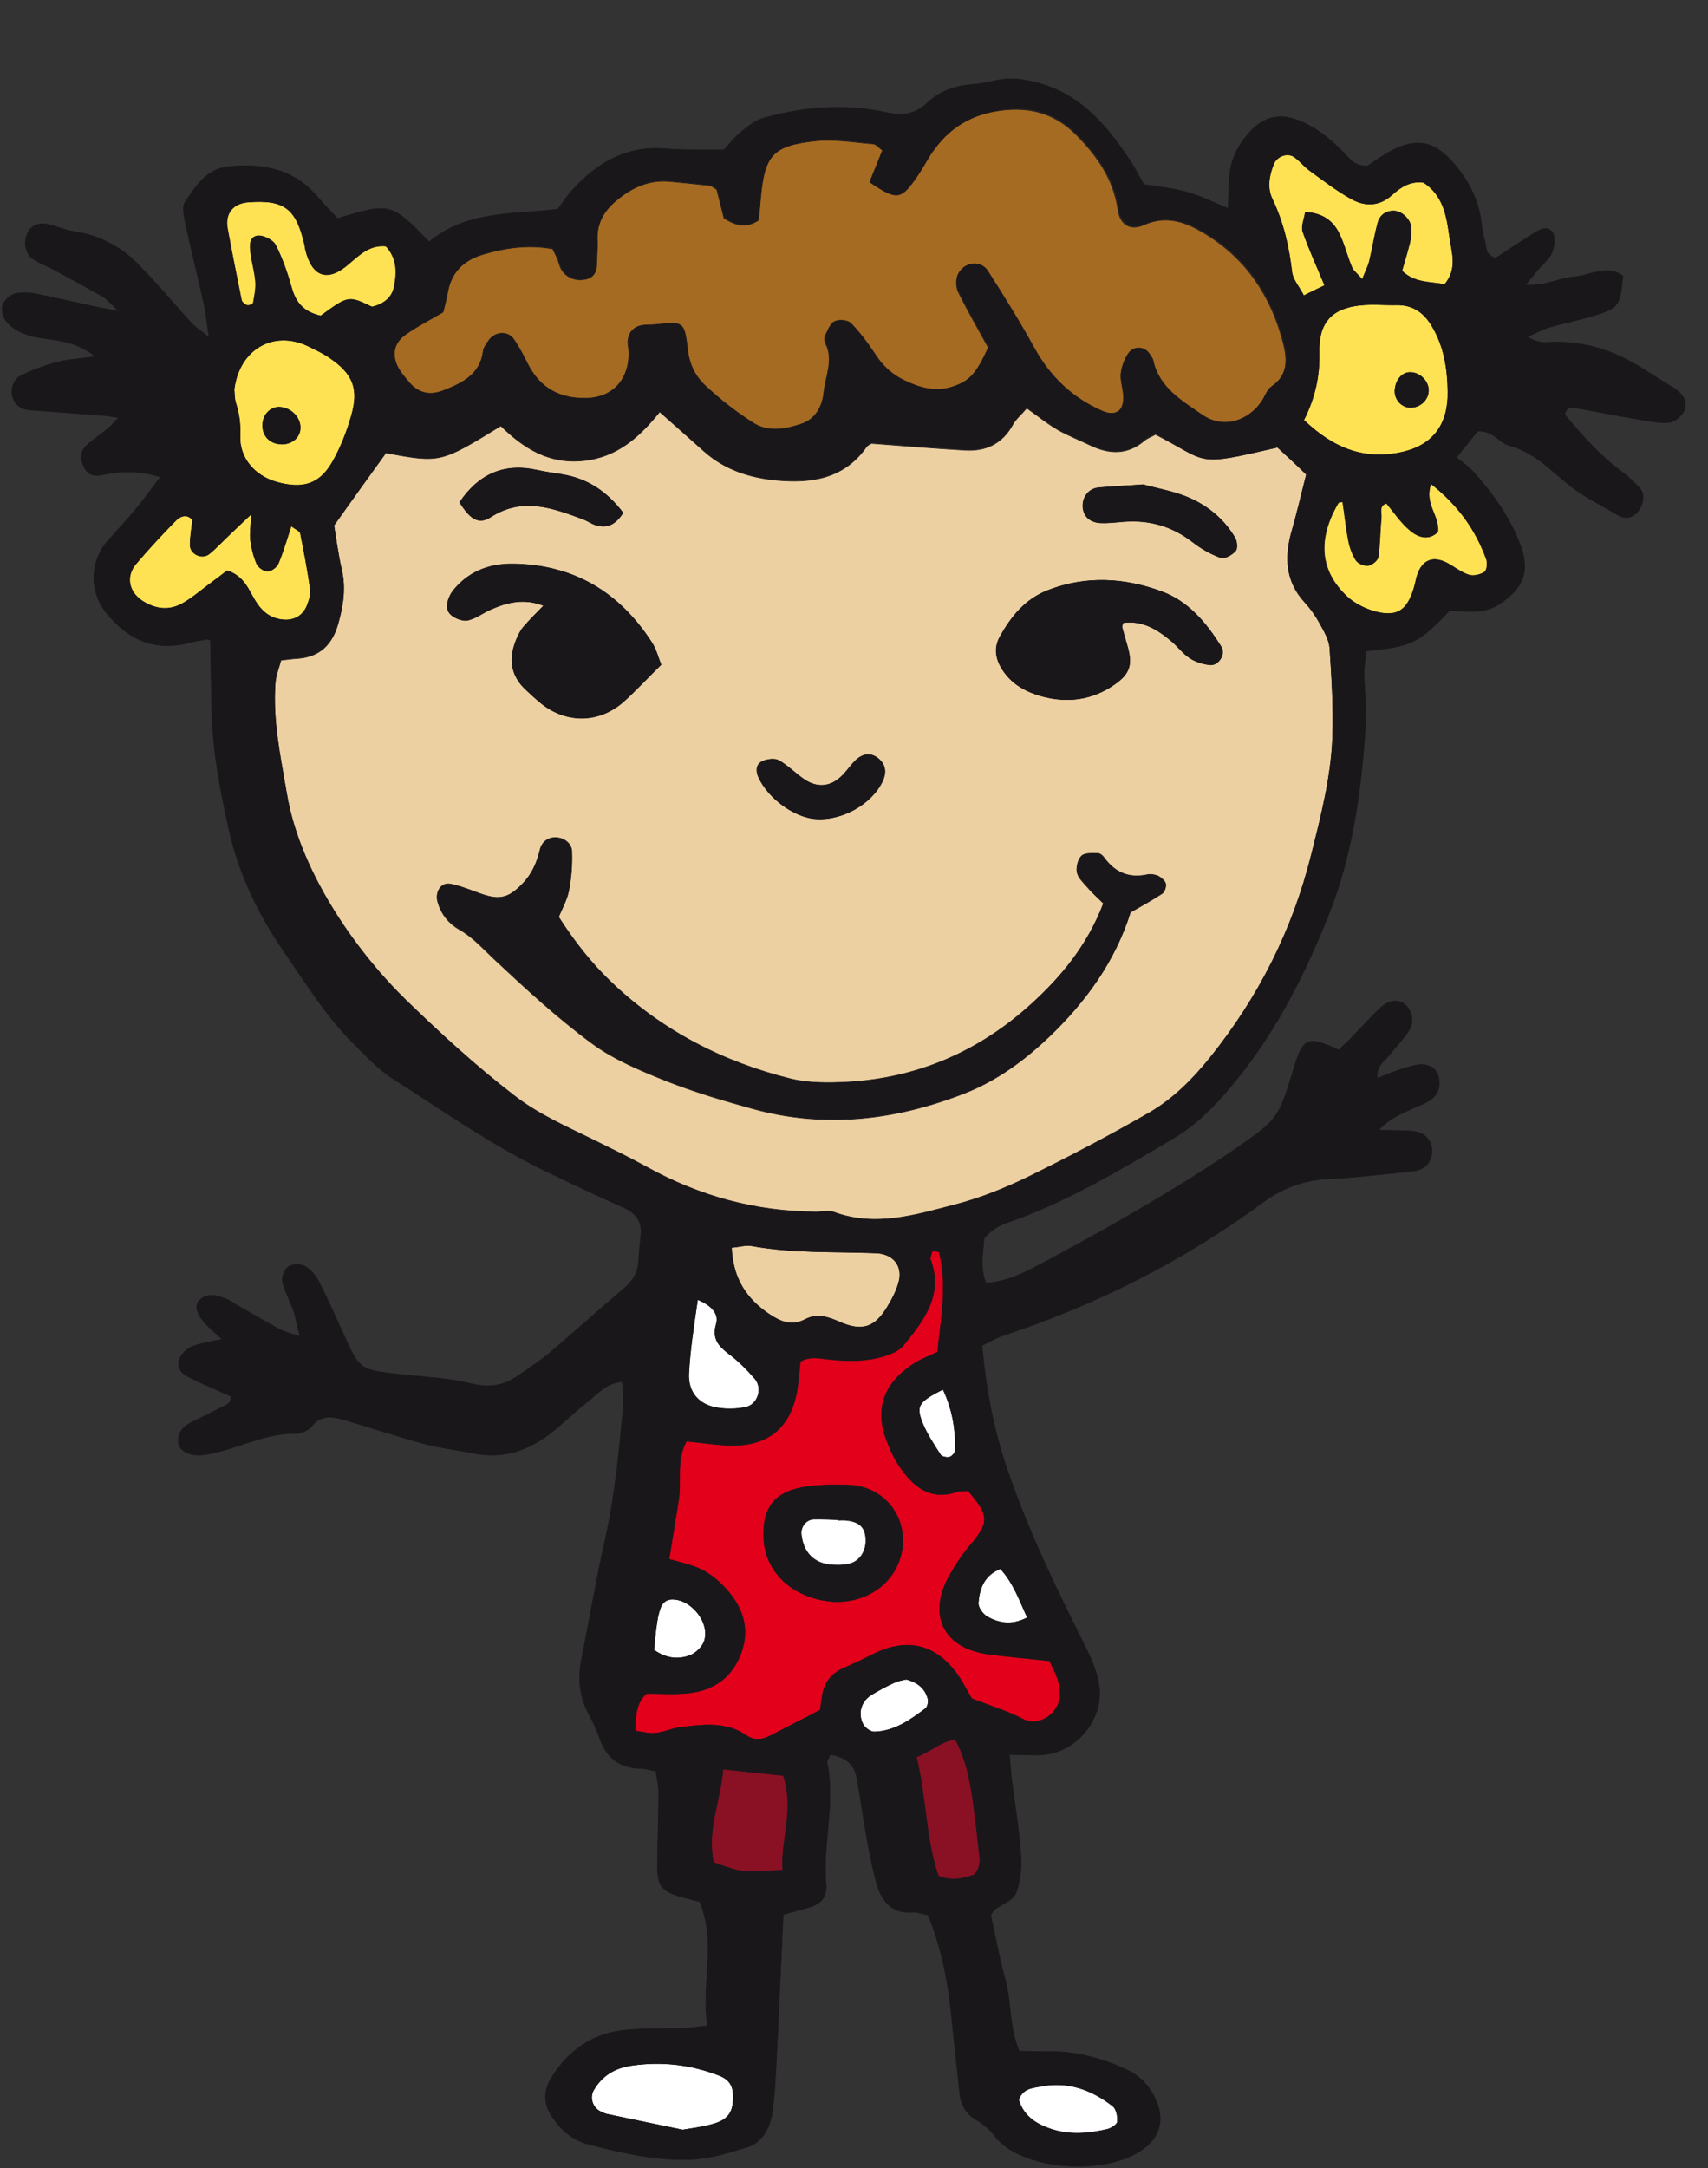 <?xml version="1.0" encoding="UTF-8"?>
<!-- Generator: Adobe Illustrator 28.1.0, SVG Export Plug-In . SVG Version: 6.00 Build 0)  -->
<svg xmlns="http://www.w3.org/2000/svg" xmlns:xlink="http://www.w3.org/1999/xlink" version="1.1" id="Ebene_1" x="0px" y="0px" viewBox="0 0 681.7 865" style="enable-background:new 0 0 681.7 865;" xml:space="preserve">
<rect x="0" y="0" width="681.7" height="865" fill="#333333" stroke="none"/>
<style type="text/css">
	.st0{clip-path:url(#SVGID_00000085244644429863568420000002714153379870617248_);fill:#FFE254;}
	
		.st1{clip-path:url(#SVGID_00000085244644429863568420000002714153379870617248_);fill:none;stroke:#1D1D1B;stroke-width:0.274;stroke-miterlimit:10;}
	.st2{clip-path:url(#SVGID_00000085244644429863568420000002714153379870617248_);fill:#E12185;}
	.st3{clip-path:url(#SVGID_00000085244644429863568420000002714153379870617248_);fill:#FFFFFF;}
	.st4{clip-path:url(#SVGID_00000085244644429863568420000002714153379870617248_);fill:#F5E3C7;}
	.st5{clip-path:url(#SVGID_00000085244644429863568420000002714153379870617248_);fill:#DE5722;}
	.st6{clip-path:url(#SVGID_00000085244644429863568420000002714153379870617248_);fill:#1D1D1B;}
	.st7{clip-path:url(#SVGID_00000047059661205453113110000012779012697372227982_);fill:#8A141F;}
	
		.st8{clip-path:url(#SVGID_00000047059661205453113110000012779012697372227982_);fill:none;stroke:#1D1D1B;stroke-width:1.059;stroke-miterlimit:10;}
	.st9{clip-path:url(#SVGID_00000047059661205453113110000012779012697372227982_);fill:#F7A600;}
	.st10{clip-path:url(#SVGID_00000047059661205453113110000012779012697372227982_);fill:#FFFFFF;}
	.st11{clip-path:url(#SVGID_00000047059661205453113110000012779012697372227982_);fill:#281E18;}
	.st12{clip-path:url(#SVGID_00000047059661205453113110000012779012697372227982_);fill:#F9E39E;}
	.st13{clip-path:url(#SVGID_00000047059661205453113110000012779012697372227982_);fill:#1D1D1B;}
	.st14{clip-path:url(#SVGID_00000144337853305485352640000002820785471800984708_);fill:#FFE254;}
	
		.st15{clip-path:url(#SVGID_00000144337853305485352640000002820785471800984708_);fill:none;stroke:#1D1D1B;stroke-width:0.401;stroke-miterlimit:10;}
	.st16{clip-path:url(#SVGID_00000144337853305485352640000002820785471800984708_);fill:#00B6ED;}
	.st17{clip-path:url(#SVGID_00000144337853305485352640000002820785471800984708_);fill:#0075BF;}
	.st18{clip-path:url(#SVGID_00000144337853305485352640000002820785471800984708_);fill:#EDD0A2;}
	.st19{clip-path:url(#SVGID_00000144337853305485352640000002820785471800984708_);fill:#FFFFFF;}
	.st20{clip-path:url(#SVGID_00000144337853305485352640000002820785471800984708_);fill:#1D1D1B;}
	.st21{clip-path:url(#SVGID_00000178887161160275527440000016767117686727468419_);fill:#EDD0A2;}
	
		.st22{clip-path:url(#SVGID_00000178887161160275527440000016767117686727468419_);fill:none;stroke:#1D1D1B;stroke-width:0.788;stroke-miterlimit:10;}
	.st23{clip-path:url(#SVGID_00000178887161160275527440000016767117686727468419_);fill:#FFE554;}
	.st24{clip-path:url(#SVGID_00000178887161160275527440000016767117686727468419_);fill:#FFFFFF;}
	.st25{clip-path:url(#SVGID_00000178887161160275527440000016767117686727468419_);fill:#FFE254;}
	.st26{clip-path:url(#SVGID_00000178887161160275527440000016767117686727468419_);fill:#F7A600;}
	.st27{clip-path:url(#SVGID_00000178887161160275527440000016767117686727468419_);fill:#A66B1D;}
	.st28{clip-path:url(#SVGID_00000178887161160275527440000016767117686727468419_);fill:#1D1D1B;}
	.st29{clip-path:url(#SVGID_00000039129661872774460620000011837834408775347607_);fill:#FFEB91;}
	
		.st30{clip-path:url(#SVGID_00000039129661872774460620000011837834408775347607_);fill:none;stroke:#1A171B;stroke-width:0.214;stroke-miterlimit:10;}
	.st31{clip-path:url(#SVGID_00000039129661872774460620000011837834408775347607_);fill:#E2001A;}
	.st32{clip-path:url(#SVGID_00000039129661872774460620000011837834408775347607_);fill:#A56B22;}
	.st33{clip-path:url(#SVGID_00000039129661872774460620000011837834408775347607_);fill:#FFFFFF;}
	.st34{clip-path:url(#SVGID_00000039129661872774460620000011837834408775347607_);fill:#F4E3C6;}
	.st35{clip-path:url(#SVGID_00000039129661872774460620000011837834408775347607_);fill:#1A171B;}
	.st36{clip-path:url(#SVGID_00000039129661872774460620000011837834408775347607_);fill:#8A1024;}
	.st37{clip-path:url(#SVGID_00000057848476314747425540000007835062169497685428_);fill:#A56B22;}
	
		.st38{clip-path:url(#SVGID_00000057848476314747425540000007835062169497685428_);fill:none;stroke:#1A171B;stroke-width:0.26;stroke-miterlimit:10;}
	.st39{clip-path:url(#SVGID_00000057848476314747425540000007835062169497685428_);fill:#E2001A;}
	.st40{clip-path:url(#SVGID_00000057848476314747425540000007835062169497685428_);fill:#EDD0A1;}
	.st41{clip-path:url(#SVGID_00000057848476314747425540000007835062169497685428_);fill:#FFE254;}
	.st42{clip-path:url(#SVGID_00000057848476314747425540000007835062169497685428_);fill:#FFFFFF;}
	.st43{clip-path:url(#SVGID_00000057848476314747425540000007835062169497685428_);fill:#8A1024;}
	.st44{clip-path:url(#SVGID_00000057848476314747425540000007835062169497685428_);fill:#1A171B;}
	.st45{clip-path:url(#SVGID_00000015322888972899793880000010364183650089517750_);fill:#F9E39D;}
	
		.st46{clip-path:url(#SVGID_00000015322888972899793880000010364183650089517750_);fill:none;stroke:#1A171B;stroke-width:0.259;stroke-miterlimit:10;}
	.st47{clip-path:url(#SVGID_00000015322888972899793880000010364183650089517750_);fill:#291F1C;}
	.st48{clip-path:url(#SVGID_00000015322888972899793880000010364183650089517750_);fill:#0076BD;}
	.st49{clip-path:url(#SVGID_00000015322888972899793880000010364183650089517750_);fill:#A9DDF4;}
	.st50{clip-path:url(#SVGID_00000015322888972899793880000010364183650089517750_);fill:#FFFFFF;}
	.st51{clip-path:url(#SVGID_00000015322888972899793880000010364183650089517750_);fill:#1A171B;}
	.st52{clip-path:url(#SVGID_00000100348875978895778500000006561031541258686876_);fill:#291F1C;}
	
		.st53{clip-path:url(#SVGID_00000100348875978895778500000006561031541258686876_);fill:none;stroke:#1A171B;stroke-width:0.397;stroke-miterlimit:10;}
	.st54{clip-path:url(#SVGID_00000100348875978895778500000006561031541258686876_);fill:#FFE554;}
	.st55{clip-path:url(#SVGID_00000100348875978895778500000006561031541258686876_);fill:#FFFFFF;}
	.st56{clip-path:url(#SVGID_00000100348875978895778500000006561031541258686876_);fill:#CBA37D;}
	.st57{clip-path:url(#SVGID_00000100348875978895778500000006561031541258686876_);fill:#00B6E8;}
	.st58{clip-path:url(#SVGID_00000100348875978895778500000006561031541258686876_);fill:#1A171B;}
</style>
<g>
	<defs>
		<rect id="SVGID_00000042708449953061856010000018427014202168059309_" y="30.5" width="673.8" height="834.5"></rect>
	</defs>
	<clipPath id="SVGID_00000098911621446187420910000005370891149121324934_">
		<use xlink:href="#SVGID_00000042708449953061856010000018427014202168059309_" style="overflow:visible;"></use>
	</clipPath>
	<path style="clip-path:url(#SVGID_00000098911621446187420910000005370891149121324934_);fill:#A56B22;" d="M347.2,72.6   c1.9-4.6,3.4-8.5,5.1-12.6c-1.6-1.1-2.6-2.5-3.8-2.6c-7.6-0.6-15.4-2-22.9-1.2c-17.5,1.8-20.9,6-22.3,23.8c-0.2,2.8-0.6,5.5-0.8,8   c-5.1,3.2-9,1.8-13.5-0.9c-0.9-3.7-2-7.8-2.9-11.5c-1.3-0.8-2.1-1.5-2.9-1.6c-5.3-0.6-10.5-1.1-15.8-1.6c-8.8-0.9-16,2.8-22.3,8.3   c-4.4,3.9-7.2,8.9-6.9,15.2c0.1,2.9-0.2,5.8-0.2,8.6c0,3-0.4,5.9-3.9,6.8c-4.1,1-7.9-0.4-10-3.8c-0.7-1.2-1-2.7-1.5-4   c-0.5-1.3-1.2-2.5-2-4.2c-9.6-1.8-19-0.5-28.2,2.3c-7.3,2.2-12.5,7-13.9,15.1c-0.5,2.8-1.2,5.5-1.8,7.9c-5.5,3.2-10.6,5.8-15.2,9.1   c-4.9,3.6-5.5,8.9-2.4,14c1,1.6,2.3,3.1,3.5,4.6c3.7,4.6,8.1,6.1,14,3.9c7.9-3,15.1-6.5,16.3-16.2c0.2-1.3,1.2-2.6,2-3.8   c2.3-3.5,7.4-4,9.8-0.7c2.2,3.1,4,6.5,5.7,10c4.8,9.7,12.8,13.9,23.4,13.7c10.5-0.2,17.4-7.6,17.2-18.6c0-1.4-0.4-2.9-0.4-4.3   c0.2-3.2,1.9-5.4,5.1-6.1c1.8-0.4,3.8-0.2,5.7-0.4c11.3-1.3,11.4-1.3,12.9,10.5c0.7,5.6,3.2,10.3,7,13.9   c5.9,5.5,12.4,10.6,19.2,14.9c6.1,3.8,13.2,2.4,19.6,0.2c5.4-1.9,8.2-7.3,8.7-12.5c0.6-6.5,4.1-13.1,0.7-19.8   c-0.4-0.8-0.5-2.1-0.2-2.8c1-2,1.9-4.7,3.6-5.6c1.8-0.8,5.3-0.5,6.5,0.7c3.7,3.7,6.8,8,9.7,12.4c3,4.6,6.7,8,11.6,10.4   c6.3,3,12.5,4.9,19.4,2.5c6.7-2.3,9.6-5.3,14.4-15.9c-3.9-7.1-8.2-14.5-12-22.2c-0.9-1.9-1-4.8-0.2-6.7c2.1-4.9,8.9-5.8,11.7-1.4   c6.5,10.1,12.8,20.3,18.6,30.8c6.3,11.4,15.1,19.8,26.9,25c5.8,2.5,9.3,0,8.9-6.5c-0.2-2.9-1.2-5.8-1-8.5c0.3-2.7,1.3-5.5,2.8-7.8   c2.1-3.2,6.5-2.9,8.4,0.2c0.5,0.8,1.2,1.6,1.4,2.5c2.4,11,11.6,16.2,19.7,21.8c8.1,5.6,18.1,2.8,23.8-5.5c1.4-2,2.1-4.7,3.9-5.9   c6.9-4.8,6.5-11.2,4.7-18c-5.1-19.4-15.8-34.9-33.6-44.7c-6.8-3.8-13.9-5.7-22-2.1c-5.5,2.4-9.5-0.1-10.3-6.2   c-1.8-12.1-8.3-21.3-16.5-29.6c-8.3-8.4-18-11.4-30.1-9.9c-13.8,1.8-23,8.6-29.8,20c-1.7,2.9-3.4,5.8-5.4,8.5   C359.4,79.5,357.4,79.6,347.2,72.6"></path>
	
		<path style="clip-path:url(#SVGID_00000098911621446187420910000005370891149121324934_);fill:none;stroke:#1A171B;stroke-width:0.26;stroke-miterlimit:10;" d="   M347.2,72.6c1.9-4.6,3.4-8.5,5.1-12.6c-1.6-1.1-2.6-2.5-3.8-2.6c-7.6-0.6-15.4-2-22.9-1.2c-17.5,1.8-20.9,6-22.3,23.8   c-0.2,2.8-0.6,5.5-0.8,8c-5.1,3.2-9,1.8-13.5-0.9c-0.9-3.7-2-7.8-2.9-11.5c-1.3-0.8-2.1-1.5-2.9-1.6c-5.3-0.6-10.5-1.1-15.8-1.6   c-8.8-0.9-16,2.8-22.3,8.3c-4.4,3.9-7.2,8.9-6.9,15.2c0.1,2.9-0.2,5.8-0.2,8.6c0,3-0.4,5.9-3.9,6.8c-4.1,1-7.9-0.4-10-3.8   c-0.7-1.2-1-2.7-1.5-4c-0.5-1.3-1.2-2.5-2-4.2c-9.6-1.8-19-0.5-28.2,2.3c-7.3,2.2-12.5,7-13.9,15.1c-0.5,2.8-1.2,5.5-1.8,7.9   c-5.5,3.2-10.6,5.8-15.2,9.1c-4.9,3.6-5.5,8.9-2.4,14c1,1.6,2.3,3.1,3.5,4.6c3.7,4.6,8.1,6.1,14,3.9c7.9-3,15.1-6.5,16.3-16.2   c0.2-1.3,1.2-2.6,2-3.8c2.3-3.5,7.4-4,9.8-0.7c2.2,3.1,4,6.5,5.7,10c4.8,9.7,12.8,13.9,23.4,13.7c10.5-0.2,17.4-7.6,17.2-18.6   c0-1.4-0.4-2.9-0.4-4.3c0.2-3.2,1.9-5.4,5.1-6.1c1.8-0.4,3.8-0.2,5.7-0.4c11.3-1.3,11.4-1.3,12.9,10.5c0.7,5.6,3.2,10.3,7,13.9   c5.9,5.5,12.4,10.6,19.2,14.9c6.1,3.8,13.2,2.4,19.6,0.2c5.4-1.9,8.2-7.3,8.7-12.5c0.6-6.5,4.1-13.1,0.7-19.8   c-0.4-0.8-0.5-2.1-0.2-2.8c1-2,1.9-4.7,3.6-5.6c1.8-0.8,5.3-0.5,6.5,0.7c3.7,3.7,6.8,8,9.7,12.4c3,4.6,6.7,8,11.6,10.4   c6.3,3,12.5,4.9,19.4,2.5c6.7-2.3,9.6-5.3,14.4-15.9c-3.9-7.1-8.2-14.5-12-22.2c-0.9-1.9-1-4.8-0.2-6.7c2.1-4.9,8.9-5.8,11.7-1.4   c6.5,10.1,12.8,20.3,18.6,30.8c6.3,11.4,15.1,19.8,26.9,25c5.8,2.5,9.3,0,8.9-6.5c-0.2-2.9-1.2-5.8-1-8.5c0.3-2.7,1.3-5.5,2.8-7.8   c2.1-3.2,6.5-2.9,8.4,0.2c0.5,0.8,1.2,1.6,1.4,2.5c2.4,11,11.6,16.2,19.7,21.8c8.1,5.6,18.1,2.8,23.8-5.5c1.4-2,2.1-4.7,3.9-5.9   c6.9-4.8,6.5-11.2,4.7-18c-5.1-19.4-15.8-34.9-33.6-44.7c-6.8-3.8-13.9-5.7-22-2.1c-5.5,2.4-9.5-0.1-10.3-6.2   c-1.8-12.1-8.3-21.3-16.5-29.6c-8.3-8.4-18-11.4-30.1-9.9c-13.8,1.8-23,8.6-29.8,20c-1.7,2.9-3.4,5.8-5.4,8.5   C359.4,79.5,357.4,79.6,347.2,72.6z"></path>
	<path style="clip-path:url(#SVGID_00000098911621446187420910000005370891149121324934_);fill:#E2001A;" d="M332.4,638.9   c-14-1-27.2-10.2-27.6-25.9c-0.3-11.1,4-17.3,15-19.4c6-1.2,12.4-1.1,18.6-1c14.7,0.3,24.6,13.4,21.2,27.6   C356.7,632,345.6,639.6,332.4,638.9 M386.4,594.7c-1.4,0.1-2.9-0.1-4.2,0.3c-10,3.7-16.8-1.2-22.2-8.6c-2.8-3.8-4.9-8.3-6.5-12.8   c-4.9-14.4,2-23.5,11.3-29.5c2.8-1.8,5.9-2.9,9.4-4.6c1.4-13.3,4-26.5,0.7-39.9c-0.1-0.4-1.6-0.4-2.9-0.6c-0.3,1.3-1.1,2.8-0.7,3.8   c5.2,14-2.9,24.2-10.7,33.8c-2.6,3.2-8.3,4.8-12.8,5.6c-5.6,0.9-11.4,0.7-17.1,0.1c-3.8-0.4-7.5-1.4-11.4,0.9   c-0.4,3.5-0.6,7.3-1.2,11c-2.5,15.6-11.9,23.2-28,22.4c-5.2-0.3-10.4-1.1-16.2-1.7c-4.3,7.5-2,15.8-3.2,23.7   c-1.2,7.5-2.4,15-3.8,23.5c3.2,0.9,5.9,1.6,8.5,2.4c6.2,1.8,11.1,5.7,15.2,10.5c5.9,7,8.4,15,5.2,24.1   c-3.4,9.6-10.4,14.9-20.2,16.2c-5.7,0.8-11.5,0.3-17.7,0.3c-4.1,3.7-4.5,8.7-4.5,15c3,0.4,5.7,1.2,8.3,0.9c3.3-0.3,6.5-1.9,9.8-2.3   c9.1-1.1,18.2-2.4,26.5,3.3c3,2.1,6.3,1.7,9.6,0c6.3-3.3,12.6-6.5,19.8-10.2c0.2-1.5,0.6-3.8,0.9-6.1c0.8-5.2,3.8-8.6,8.6-10.7   c4-1.7,7.9-3.5,11.7-5.5c13-6.6,24.4-4.1,33,7.4c2.5,3.4,4.4,7.3,6.2,10.3c7.5,2.9,14.4,5,20.7,8.3c6.2,3.2,14.9-2.4,14.7-10.6   c0-1.9-0.3-3.9-1-5.6c-0.9-2.6-2.3-5.1-3.2-7.3c-8.3-0.9-15.9-1.6-23.5-2.5c-20.1-2.4-24.5-16.5-16.9-30.7c2.5-4.6,5.4-9,8.8-13   C395,607.4,395,604.6,386.4,594.7"></path>
	
		<path style="clip-path:url(#SVGID_00000098911621446187420910000005370891149121324934_);fill:none;stroke:#1A171B;stroke-width:0.26;stroke-miterlimit:10;" d="   M332.4,638.9c-14-1-27.2-10.2-27.6-25.9c-0.3-11.1,4-17.3,15-19.4c6-1.2,12.4-1.1,18.6-1c14.7,0.3,24.6,13.4,21.2,27.6   C356.7,632,345.6,639.6,332.4,638.9z M386.4,594.7c-1.4,0.1-2.9-0.1-4.2,0.3c-10,3.7-16.8-1.2-22.2-8.6c-2.8-3.8-4.9-8.3-6.5-12.8   c-4.9-14.4,2-23.5,11.3-29.5c2.8-1.8,5.9-2.9,9.4-4.6c1.4-13.3,4-26.5,0.7-39.9c-0.1-0.4-1.6-0.4-2.9-0.6c-0.3,1.3-1.1,2.8-0.7,3.8   c5.2,14-2.9,24.2-10.7,33.8c-2.6,3.2-8.3,4.8-12.8,5.6c-5.6,0.9-11.4,0.7-17.1,0.1c-3.8-0.4-7.5-1.4-11.4,0.9   c-0.4,3.5-0.6,7.3-1.2,11c-2.5,15.6-11.9,23.2-28,22.4c-5.2-0.3-10.4-1.1-16.2-1.7c-4.3,7.5-2,15.8-3.2,23.7   c-1.2,7.5-2.4,15-3.8,23.5c3.2,0.9,5.9,1.6,8.5,2.4c6.2,1.8,11.1,5.7,15.2,10.5c5.9,7,8.4,15,5.2,24.1   c-3.4,9.6-10.4,14.9-20.2,16.2c-5.7,0.8-11.5,0.3-17.7,0.3c-4.1,3.7-4.5,8.7-4.5,15c3,0.4,5.7,1.2,8.3,0.9c3.3-0.3,6.5-1.9,9.8-2.3   c9.1-1.1,18.2-2.4,26.5,3.3c3,2.1,6.3,1.7,9.6,0c6.3-3.3,12.6-6.5,19.8-10.2c0.2-1.5,0.6-3.8,0.9-6.1c0.8-5.2,3.8-8.6,8.6-10.7   c4-1.7,7.9-3.5,11.7-5.5c13-6.6,24.4-4.1,33,7.4c2.5,3.4,4.4,7.3,6.2,10.3c7.5,2.9,14.4,5,20.7,8.3c6.2,3.2,14.9-2.4,14.7-10.6   c0-1.9-0.3-3.9-1-5.6c-0.9-2.6-2.3-5.1-3.2-7.3c-8.3-0.9-15.9-1.6-23.5-2.5c-20.1-2.4-24.5-16.5-16.9-30.7c2.5-4.6,5.4-9,8.8-13   C395,607.4,395,604.6,386.4,594.7z"></path>
	<path style="clip-path:url(#SVGID_00000098911621446187420910000005370891149121324934_);fill:#EDD0A1;" d="M325.1,326.6   c-8.3-0.8-18.5-8.2-22.2-16.4c-1-2.3-1-5.1,1.4-6.3c1.9-0.9,4.9-1.3,6.6-0.4c3.7,2.1,6.7,5.3,10.3,7.7c5,3.3,10.1,2.9,14.5-1.1   c2.1-1.9,3.7-4.4,5.7-6.4c3-3,6.1-3.3,9-1.1c2.9,2.3,3.5,5.2,1.9,8.9C348,320.8,335.8,327.6,325.1,326.6 M456.2,193.4   c5.4,1.5,11.6,2.5,17.3,4.8c8.1,3.3,14.8,8.7,19.3,16.3c0.8,1.4,1,4.2,0.2,5.2c-1.4,1.5-4.3,3.2-5.8,2.7c-3.9-1.4-7.7-3.6-11-6.1   c-8.3-6.5-17.6-9.2-28.1-8.3c-2.8,0.3-5.7,0.6-8.6,0.5c-4.2-0.1-6.7-2.3-7.2-5.6c-0.6-4,1.9-7.8,6-8.3   C444.1,194.1,449.8,193.9,456.2,193.4 M248.6,204.6c-3,4.6-6.3,6.1-10.5,4.9c-1.8-0.5-3.4-1.7-5.2-2.4c-12.2-4.5-24.2-9.1-37-0.9   c-4.8,3.1-8.1,0.9-12.3-5.8c7.4-11,17.4-15.7,30.7-12.8c3.3,0.7,6.6,1.2,9.9,1.7C234.1,190.9,242,195.9,248.6,204.6 M448.2,248.4   c-0.2,0.9-0.5,1.4-0.4,1.8c0.6,2.3,1.2,4.5,1.9,6.8c2.4,7.9,1.5,11.6-5,16.1c-8.8,6.1-18.6,7.4-28.8,4.6c-6.1-1.7-11.5-4.5-15.3-10   c-3.1-4.4-3.9-9.1-1.4-13.6c4.5-8.1,10.1-15.1,19.3-18.6c15.1-5.8,30.3-4.9,45,0.5c10.8,3.9,18,12.6,23.9,22.1   c1.8,2.9-1.1,7.5-4.5,7.1c-2.7-0.3-5.6-1.2-7.9-2.7c-2.8-1.8-4.8-4.7-7.4-6.8C462,251,456,247.3,448.2,248.4 M217.1,241.6   c-7.9-3.1-14.6-1.4-21.2,1.5c-3,1.3-5.8,3.5-9,4.3c-1.9,0.5-4.7-0.5-6.4-1.8c-2.7-2-2-5.1-0.8-7.8c0.6-1.3,1.6-2.4,2.5-3.5   c6.2-6.8,14.2-9.4,23.2-9.2c24,0.5,42,11.5,54.8,31.4c1.7,2.7,2.5,5.9,3.6,8.7c-5.4,5.3-9.9,10.2-14.8,14.6   c-9.7,8.7-22.7,8.9-32.8,0.9c-2.2-1.8-4.3-3.8-6.4-5.7c-6-5.7-6.6-12.4-3.6-19.7c0.7-1.8,1.6-3.6,2.8-5   C211.3,247.4,214,244.8,217.1,241.6 M440.5,360.4c-2.7-2.6-4.8-4.5-6.6-6.6c-1.6-1.8-3.6-3.7-4-5.8c-0.4-2,0.4-5,1.8-6.3   c1.4-1.2,4.3-0.9,6.5-0.9c0.8,0,1.8,0.8,2.3,1.6c4.4,6.1,10.1,8.5,17.6,6.8c1.3-0.3,2.9,0,4.2,0.7c1.2,0.6,2.5,1.7,2.8,2.9   c0.3,1.1-0.4,3.1-1.3,3.7c-4,2.6-8.1,4.9-12.7,7.5c-6,19.4-17.8,35.7-32.6,49.8c-9.8,9.3-20.7,17.3-33.4,22.3   c-27.6,10.8-55.8,14.2-84.7,6.2c-11.6-3.2-23.1-6.6-34.3-11c-10.2-4.1-20.7-8.4-29.5-14.8c-13.9-10.2-26.7-22-39.3-33.8   c-4.5-4.2-8.5-8.8-14-11.9c-4.2-2.4-7.3-6.2-8.6-11.1c-1-3.7,1.3-7.4,5-6.7c4.1,0.8,8.1,2.5,12.1,3.9c7.5,2.7,11.2,1.7,16.7-4   c3.8-4,5.8-8.6,7.1-13.9c0.7-2.9,3.2-4.7,6.6-4.5c3.3,0.3,5.8,2.5,5.9,5.4c0.2,5.2-0.2,10.5-1.2,15.6c-0.7,3.7-2.7,7.1-4.1,10.6   c6.3,9.8,13.1,18.5,21.1,26.1c20.3,19.3,44.5,31.8,71.5,38.5c7.3,1.8,15.3,1.8,22.9,1.3c27.9-1.5,52.4-12.1,72.9-30.8   C423.5,389.9,434,377.4,440.5,360.4 M509.9,178.4c-33.4,7.8-27,6.1-48.7-5.1c-1.3,0.8-3.2,1.4-4.6,2.6c-6.8,5.7-14,5.3-21.5,1.7   c-4.3-2.1-8.8-3.8-13-6.2c-4.1-2.4-7.8-5.4-12.3-8.6c-2.1,2.5-4.3,4.3-5.6,6.6c-4.2,7.7-10.8,10.7-19.1,10.2   c-11.9-0.7-23.9-1.7-37.2-2.7c0.2-0.1-1.3,0.4-2.1,1.4c-8.9,12.6-21.8,14.6-35.8,13.3c-10.7-1-20.7-4.2-28.9-11.5   c-5.7-5.1-11.4-10.1-17.8-15.8c-8.1,10-16.9,18.1-30.5,19.5c-13.9,1.4-23.9-5.1-32.9-13.9c-24.1,14.8-24.1,14.8-45.9,10.8   c-6.6,9.1-13.2,18.3-20.8,29c0.8,4.7,1.6,11.3,3.1,17.8c1.7,7.3,0.6,14.3-1.4,21.3c-2.3,8.4-7.4,13.3-16.2,13.9   c-1.9,0.1-3.8,0.4-6.6,0.7c-0.8,3.1-2.1,6.1-2.3,9.3c-1.1,15,2.1,29.6,4.6,44.3c5.6,33.1,30.2,65.5,47.6,82.3   c13.8,13.3,28,26.3,43.2,38.1c9.7,7.5,20.6,12.2,31.3,17.5c7.3,3.6,14.7,7.1,21.8,11.1c21,11.6,43.4,17.7,67.4,17.8   c2.4,0,5-0.7,7.1,0.1c16.5,6,32.4,1.1,48.1-2.9c10.2-2.6,20.1-6.6,29.6-11.2c16.4-8,32.6-16.5,48.3-25.6   c9.6-5.5,17.5-13.5,24.4-22.2c19.2-24,32.7-50.6,40.2-80.6c3.8-15.4,7.8-30.8,8.5-46.7c0.5-12-0.3-24-1.1-35.9   c-0.2-3.6-2.4-7.1-4.2-10.4c-1.6-2.9-3.6-5.7-5.9-8.2c-7.7-8.4-7.9-18-5-28.3c2.1-7.3,3.9-14.8,5.8-22.5   C517.1,185,513.3,181.5,509.9,178.4"></path>
	
		<path style="clip-path:url(#SVGID_00000098911621446187420910000005370891149121324934_);fill:none;stroke:#1A171B;stroke-width:0.26;stroke-miterlimit:10;" d="   M325.1,326.6c-8.3-0.8-18.5-8.2-22.2-16.4c-1-2.3-1-5.1,1.4-6.3c1.9-0.9,4.9-1.3,6.6-0.4c3.7,2.1,6.7,5.3,10.3,7.7   c5,3.3,10.1,2.9,14.5-1.1c2.1-1.9,3.7-4.4,5.7-6.4c3-3,6.1-3.3,9-1.1c2.9,2.3,3.5,5.2,1.9,8.9C348,320.8,335.8,327.6,325.1,326.6z    M456.2,193.4c5.4,1.5,11.6,2.5,17.3,4.8c8.1,3.3,14.8,8.7,19.3,16.3c0.8,1.4,1,4.2,0.2,5.2c-1.4,1.5-4.3,3.2-5.8,2.7   c-3.9-1.4-7.7-3.6-11-6.1c-8.3-6.5-17.6-9.2-28.1-8.3c-2.8,0.3-5.7,0.6-8.6,0.5c-4.2-0.1-6.7-2.3-7.2-5.6c-0.6-4,1.9-7.8,6-8.3   C444.1,194.1,449.8,193.9,456.2,193.4z M248.6,204.6c-3,4.6-6.3,6.1-10.5,4.9c-1.8-0.5-3.4-1.7-5.2-2.4c-12.2-4.5-24.2-9.1-37-0.9   c-4.8,3.1-8.1,0.9-12.3-5.8c7.4-11,17.4-15.7,30.7-12.8c3.3,0.7,6.6,1.2,9.9,1.7C234.1,190.9,242,195.9,248.6,204.6z M448.2,248.4   c-0.2,0.9-0.5,1.4-0.4,1.8c0.6,2.3,1.2,4.5,1.9,6.8c2.4,7.9,1.5,11.6-5,16.1c-8.8,6.1-18.6,7.4-28.8,4.6c-6.1-1.7-11.5-4.5-15.3-10   c-3.1-4.4-3.9-9.1-1.4-13.6c4.5-8.1,10.1-15.1,19.3-18.6c15.1-5.8,30.3-4.9,45,0.5c10.8,3.9,18,12.6,23.9,22.1   c1.8,2.9-1.1,7.5-4.5,7.1c-2.7-0.3-5.6-1.2-7.9-2.7c-2.8-1.8-4.8-4.7-7.4-6.8C462,251,456,247.3,448.2,248.4z M217.1,241.6   c-7.9-3.1-14.6-1.4-21.2,1.5c-3,1.3-5.8,3.5-9,4.3c-1.9,0.5-4.7-0.5-6.4-1.8c-2.7-2-2-5.1-0.8-7.8c0.6-1.3,1.6-2.4,2.5-3.5   c6.2-6.8,14.2-9.4,23.2-9.2c24,0.5,42,11.5,54.8,31.4c1.7,2.7,2.5,5.9,3.6,8.7c-5.4,5.3-9.9,10.2-14.8,14.6   c-9.7,8.7-22.7,8.9-32.8,0.9c-2.2-1.8-4.3-3.8-6.4-5.7c-6-5.7-6.6-12.4-3.6-19.7c0.7-1.8,1.6-3.6,2.8-5   C211.3,247.4,214,244.8,217.1,241.6z M440.5,360.4c-2.7-2.6-4.8-4.5-6.6-6.6c-1.6-1.8-3.6-3.7-4-5.8c-0.4-2,0.4-5,1.8-6.3   c1.4-1.2,4.3-0.9,6.5-0.9c0.8,0,1.8,0.8,2.3,1.6c4.4,6.1,10.1,8.5,17.6,6.8c1.3-0.3,2.9,0,4.2,0.7c1.2,0.6,2.5,1.7,2.8,2.9   c0.3,1.1-0.4,3.1-1.3,3.7c-4,2.6-8.1,4.9-12.7,7.5c-6,19.4-17.8,35.7-32.6,49.8c-9.8,9.3-20.7,17.3-33.4,22.3   c-27.6,10.8-55.8,14.2-84.7,6.2c-11.6-3.2-23.1-6.6-34.3-11c-10.2-4.1-20.7-8.4-29.5-14.8c-13.9-10.2-26.7-22-39.3-33.8   c-4.5-4.2-8.5-8.8-14-11.9c-4.2-2.4-7.3-6.2-8.6-11.1c-1-3.7,1.3-7.4,5-6.7c4.1,0.8,8.1,2.5,12.1,3.9c7.5,2.7,11.2,1.7,16.7-4   c3.8-4,5.8-8.6,7.1-13.9c0.7-2.9,3.2-4.7,6.6-4.5c3.3,0.3,5.8,2.5,5.9,5.4c0.2,5.2-0.2,10.5-1.2,15.6c-0.7,3.7-2.7,7.1-4.1,10.6   c6.3,9.8,13.1,18.5,21.1,26.1c20.3,19.3,44.5,31.8,71.5,38.5c7.3,1.8,15.3,1.8,22.9,1.3c27.9-1.5,52.4-12.1,72.9-30.8   C423.5,389.9,434,377.4,440.5,360.4z M509.9,178.4c-33.4,7.8-27,6.1-48.7-5.1c-1.3,0.8-3.2,1.4-4.6,2.6c-6.8,5.7-14,5.3-21.5,1.7   c-4.3-2.1-8.8-3.8-13-6.2c-4.1-2.4-7.8-5.4-12.3-8.6c-2.1,2.5-4.3,4.3-5.6,6.6c-4.2,7.7-10.8,10.7-19.1,10.2   c-11.9-0.7-23.9-1.7-37.2-2.7c0.2-0.1-1.3,0.4-2.1,1.4c-8.9,12.6-21.8,14.6-35.8,13.3c-10.7-1-20.7-4.2-28.9-11.5   c-5.7-5.1-11.4-10.1-17.8-15.8c-8.1,10-16.9,18.1-30.5,19.5c-13.9,1.4-23.9-5.1-32.9-13.9c-24.1,14.8-24.1,14.8-45.9,10.8   c-6.6,9.1-13.2,18.3-20.8,29c0.8,4.7,1.6,11.3,3.1,17.8c1.7,7.3,0.6,14.3-1.4,21.3c-2.3,8.4-7.4,13.3-16.2,13.9   c-1.9,0.1-3.8,0.4-6.6,0.7c-0.8,3.1-2.1,6.1-2.3,9.3c-1.1,15,2.1,29.6,4.6,44.3c5.6,33.1,30.2,65.5,47.6,82.3   c13.8,13.3,28,26.3,43.2,38.1c9.7,7.5,20.6,12.2,31.3,17.5c7.3,3.6,14.7,7.1,21.8,11.1c21,11.6,43.4,17.7,67.4,17.8   c2.4,0,5-0.7,7.1,0.1c16.5,6,32.4,1.1,48.1-2.9c10.2-2.6,20.1-6.6,29.6-11.2c16.4-8,32.6-16.5,48.3-25.6   c9.6-5.5,17.5-13.5,24.4-22.2c19.2-24,32.7-50.6,40.2-80.6c3.8-15.4,7.8-30.8,8.5-46.7c0.5-12-0.3-24-1.1-35.9   c-0.2-3.6-2.4-7.1-4.2-10.4c-1.6-2.9-3.6-5.7-5.9-8.2c-7.7-8.4-7.9-18-5-28.3c2.1-7.3,3.9-14.8,5.8-22.5   C517.1,185,513.3,181.5,509.9,178.4z"></path>
	<path style="clip-path:url(#SVGID_00000098911621446187420910000005370891149121324934_);fill:#EDD0A1;" d="M291.9,497.7   c0.6,12.8,6.1,20.5,14.9,26.5c4.6,3.1,9.1,5.1,14.6,2.2c4.6-2.4,8.9-1.1,13.6,1c9.1,4,14.2,2.3,19.2-6c2-3.2,3.8-6.7,4.7-10.4   c1.5-6.3-2.7-10.9-9.2-11.2c-16.6-0.6-33.3,0.2-49.8-2.9C297.8,496.6,295.5,497.3,291.9,497.7"></path>
	
		<path style="clip-path:url(#SVGID_00000098911621446187420910000005370891149121324934_);fill:none;stroke:#1A171B;stroke-width:0.26;stroke-miterlimit:10;" d="   M291.9,497.7c0.6,12.8,6.1,20.5,14.9,26.5c4.6,3.1,9.1,5.1,14.6,2.2c4.6-2.4,8.9-1.1,13.6,1c9.1,4,14.2,2.3,19.2-6   c2-3.2,3.8-6.7,4.7-10.4c1.5-6.3-2.7-10.9-9.2-11.2c-16.6-0.6-33.3,0.2-49.8-2.9C297.8,496.6,295.5,497.3,291.9,497.7z"></path>
	<path style="clip-path:url(#SVGID_00000098911621446187420910000005370891149121324934_);fill:#FFE254;" d="M562.6,162.5   c-3.3-0.2-6-3.3-5.8-6.8c0.2-3.9,2.6-6.9,5.7-7.1c3.9-0.2,7.5,3.2,7.6,6.9C570.2,159.5,566.6,162.8,562.6,162.5 M520.3,167.6   c12.2,11.7,24.7,16.2,39.5,12.8c12.3-2.8,18.3-11.2,18.1-24.1c-0.1-9.3-1.5-18.2-6.4-26.3c-3.2-5.4-7.6-8.5-14.1-8.4   c-4.8,0.1-9.7-0.4-14.4,0.1c-11.5,1.2-16.9,7-16.6,18.8C526.7,149.8,524.8,158.6,520.3,167.6"></path>
	
		<path style="clip-path:url(#SVGID_00000098911621446187420910000005370891149121324934_);fill:none;stroke:#1A171B;stroke-width:0.26;stroke-miterlimit:10;" d="   M562.6,162.5c-3.3-0.2-6-3.3-5.8-6.8c0.2-3.9,2.6-6.9,5.7-7.1c3.9-0.2,7.5,3.2,7.6,6.9C570.2,159.5,566.6,162.8,562.6,162.5z    M520.3,167.6c12.2,11.7,24.7,16.2,39.5,12.8c12.3-2.8,18.3-11.2,18.1-24.1c-0.1-9.3-1.5-18.2-6.4-26.3c-3.2-5.4-7.6-8.5-14.1-8.4   c-4.8,0.1-9.7-0.4-14.4,0.1c-11.5,1.2-16.9,7-16.6,18.8C526.7,149.8,524.8,158.6,520.3,167.6z"></path>
	<path style="clip-path:url(#SVGID_00000098911621446187420910000005370891149121324934_);fill:#FFE254;" d="M105,168.3   c0.6-3.6,3.6-6.1,6.9-5.8c5.1,0.4,8.9,5.3,7.7,9.8c-1,3.6-5,5.6-9.1,4.6C106.5,176,104.3,172.5,105,168.3 M93.4,155.3   c0.1,1.2,0,3.7,0.7,5.9c1.3,4.2,1.8,8.2,1.6,12.6c-0.3,9,5.8,16.1,14.7,18.6c10.3,2.9,17.1,0.9,22.2-7.9c3.3-5.7,5.8-12.1,7.6-18.4   c3.2-10.9,0.8-17-8.5-23.3c-2.7-1.9-5.8-3.3-8.8-4.8C109.3,131.5,95.5,139,93.4,155.3"></path>
	
		<path style="clip-path:url(#SVGID_00000098911621446187420910000005370891149121324934_);fill:none;stroke:#1A171B;stroke-width:0.26;stroke-miterlimit:10;" d="   M105,168.3c0.6-3.6,3.6-6.1,6.9-5.8c5.1,0.4,8.9,5.3,7.7,9.8c-1,3.6-5,5.6-9.1,4.6C106.5,176,104.3,172.5,105,168.3z M93.4,155.3   c0.1,1.2,0,3.7,0.7,5.9c1.3,4.2,1.8,8.2,1.6,12.6c-0.3,9,5.8,16.1,14.7,18.6c10.3,2.9,17.1,0.9,22.2-7.9c3.3-5.7,5.8-12.1,7.6-18.4   c3.2-10.9,0.8-17-8.5-23.3c-2.7-1.9-5.8-3.3-8.8-4.8C109.3,131.5,95.5,139,93.4,155.3z"></path>
	<path style="clip-path:url(#SVGID_00000098911621446187420910000005370891149121324934_);fill:#FFE254;" d="M528.8,113.9   c-3.4-8.1-6.4-14.6-8.7-21.4c-0.7-2.2,0.6-5.1,1-7.7c6.9,0.3,11,3.5,13.4,8.5c2.1,4.2,3.1,8.9,5,13.3c0.6,1.5,2.2,2.6,4.3,5.1   c1.4-3.4,2.4-5.4,2.9-7.5c1.2-5.1,2-10.4,3.4-15.4c0.8-3,3.3-4.7,6.6-4.5c3.1,0.2,6.4,3.6,6.5,6.7c0.1,1.9-0.1,3.9-0.5,5.7   c-0.9,3.7-2,7.3-3.2,11.4c4.9,4.9,11.3,4.4,17.2,5.5c5.3-6.3,2.8-12.9,1.9-19.5c-1.1-8.2-2.6-16.2-10.3-21.3   c-5.2-0.8-9.2,1.7-12.8,5c-5,4.5-10.7,4.5-16,1.6c-5.8-3.2-11.1-7.3-16.5-11.2c-2.3-1.7-4.1-4-6.4-5.6c-2.8-1.9-7-0.3-8.3,2.9   c-1.8,4.6-2.7,9.5-0.5,14c4.4,9.2,6.6,18.9,7.8,29c0.3,3,2.9,5.9,4.8,9.6C523.2,116.6,525.5,115.5,528.8,113.9"></path>
	
		<path style="clip-path:url(#SVGID_00000098911621446187420910000005370891149121324934_);fill:none;stroke:#1A171B;stroke-width:0.26;stroke-miterlimit:10;" d="   M528.8,113.9c-3.4-8.1-6.4-14.6-8.7-21.4c-0.7-2.2,0.6-5.1,1-7.7c6.9,0.3,11,3.5,13.4,8.5c2.1,4.2,3.1,8.9,5,13.3   c0.6,1.5,2.2,2.6,4.3,5.1c1.4-3.4,2.4-5.4,2.9-7.5c1.2-5.1,2-10.4,3.4-15.4c0.8-3,3.3-4.7,6.6-4.5c3.1,0.2,6.4,3.6,6.5,6.7   c0.1,1.9-0.1,3.9-0.5,5.7c-0.9,3.7-2,7.3-3.2,11.4c4.9,4.9,11.3,4.4,17.2,5.5c5.3-6.3,2.8-12.9,1.9-19.5   c-1.1-8.2-2.6-16.2-10.3-21.3c-5.2-0.8-9.2,1.7-12.8,5c-5,4.5-10.7,4.5-16,1.6c-5.8-3.2-11.1-7.3-16.5-11.2c-2.3-1.7-4.1-4-6.4-5.6   c-2.8-1.9-7-0.3-8.3,2.9c-1.8,4.6-2.7,9.5-0.5,14c4.4,9.2,6.6,18.9,7.8,29c0.3,3,2.9,5.9,4.8,9.6   C523.2,116.6,525.5,115.5,528.8,113.9z"></path>
	<path style="clip-path:url(#SVGID_00000098911621446187420910000005370891149121324934_);fill:#FFE254;" d="M571.1,192.9   c-2.9,8.2,3.3,12.5,2.8,19.2c-3.6,3.6-7.7,2.1-11-0.7c-3.5-3-6.2-7-9.3-10.7c-3.4,0.8-2.2,3.7-2.3,5.7c-0.5,5.2-0.5,10.5-1.2,15.7   c-0.2,1.4-2.4,3.2-3.9,3.4c-1.5,0.2-4-0.8-4.8-2.1c-1.5-2.3-2.5-5.1-3-7.9c-1-5.1-1.6-10.3-2.3-15.5c-1.1,0.3-1.8,0.3-1.9,0.5   c-8.5,14.4-7.6,27.2,3.4,37.5c3,2.8,7.2,4.9,11.2,6c9,2.4,13.1-0.4,15.8-9.6c0.5-1.8,0.8-3.8,1.5-5.6c2.1-5.5,6.1-6.9,11.4-4.2   c3,1.6,5.6,3.8,8.8,4.8c1.9,0.6,4.7-0.1,6.4-1.2c1-0.7,1.3-3.6,0.8-5.1C589,211.3,582,201.4,571.1,192.9"></path>
	
		<path style="clip-path:url(#SVGID_00000098911621446187420910000005370891149121324934_);fill:none;stroke:#1A171B;stroke-width:0.26;stroke-miterlimit:10;" d="   M571.1,192.9c-2.9,8.2,3.3,12.5,2.8,19.2c-3.6,3.6-7.7,2.1-11-0.7c-3.5-3-6.2-7-9.3-10.7c-3.4,0.8-2.2,3.7-2.3,5.7   c-0.5,5.2-0.5,10.5-1.2,15.7c-0.2,1.4-2.4,3.2-3.9,3.4c-1.5,0.2-4-0.8-4.8-2.1c-1.5-2.3-2.5-5.1-3-7.9c-1-5.1-1.6-10.3-2.3-15.5   c-1.1,0.3-1.8,0.3-1.9,0.5c-8.5,14.4-7.6,27.2,3.4,37.5c3,2.8,7.2,4.9,11.2,6c9,2.4,13.1-0.4,15.8-9.6c0.5-1.8,0.8-3.8,1.5-5.6   c2.1-5.5,6.1-6.9,11.4-4.2c3,1.6,5.6,3.8,8.8,4.8c1.9,0.6,4.7-0.1,6.4-1.2c1-0.7,1.3-3.6,0.8-5.1C589,211.3,582,201.4,571.1,192.9z   "></path>
	<path style="clip-path:url(#SVGID_00000098911621446187420910000005370891149121324934_);fill:#FFE254;" d="M100.4,204.9   c-5.5,5.2-9.2,8.7-12.8,12.2c-1.4,1.3-2.7,2.7-4.2,3.8c-2.8,2.1-7.4-0.1-7.4-3.6c0-3.3,0.6-6.6,1-10.1c-2.5-2.8-5.2-1.4-7.2,0.7   c-5.3,5.4-10.5,11.1-15.5,16.9c-4.2,5-3.1,11.2,2.4,14.9c5.2,3.4,10.8,4.2,16.3,1c3.7-2.1,7-4.9,10.4-7.5c2.6-1.9,5.2-3.9,7.3-5.5   c6.6,2.2,8.4,7.4,11,11.8c2.3,3.8,5.2,6.7,9.9,7.6c5.3,1,9.6-1.1,11.3-6.3c0.6-1.8,1.3-3.8,1-5.6c-1.1-7.6-2.5-15.1-4-22.5   c-0.2-1-2-1.7-3.7-3c-1.8,5.4-3.2,10.4-5.2,15.1c-0.6,1.4-2.8,3-4.2,3c-1.5,0-3.7-1.5-4.3-3c-1.3-3-2-6.3-2.5-9.5   C99.7,212.8,100.2,210.1,100.4,204.9"></path>
	
		<path style="clip-path:url(#SVGID_00000098911621446187420910000005370891149121324934_);fill:none;stroke:#1A171B;stroke-width:0.26;stroke-miterlimit:10;" d="   M100.4,204.9c-5.5,5.2-9.2,8.7-12.8,12.2c-1.4,1.3-2.7,2.7-4.2,3.8c-2.8,2.1-7.4-0.1-7.4-3.6c0-3.3,0.6-6.6,1-10.1   c-2.5-2.8-5.2-1.4-7.2,0.7c-5.3,5.4-10.5,11.1-15.5,16.9c-4.2,5-3.1,11.2,2.4,14.9c5.2,3.4,10.8,4.2,16.3,1c3.7-2.1,7-4.9,10.4-7.5   c2.6-1.9,5.2-3.9,7.3-5.5c6.6,2.2,8.4,7.4,11,11.8c2.3,3.8,5.2,6.7,9.9,7.6c5.3,1,9.6-1.1,11.3-6.3c0.6-1.8,1.3-3.8,1-5.6   c-1.1-7.6-2.5-15.1-4-22.5c-0.2-1-2-1.7-3.7-3c-1.8,5.4-3.2,10.4-5.2,15.1c-0.6,1.4-2.8,3-4.2,3c-1.5,0-3.7-1.5-4.3-3   c-1.3-3-2-6.3-2.5-9.5C99.7,212.8,100.2,210.1,100.4,204.9z"></path>
	<path style="clip-path:url(#SVGID_00000098911621446187420910000005370891149121324934_);fill:#FFE254;" d="M128,126.1   c11.1-8.1,11.1-8.1,20.4-3.6c4.3-1,8-3.4,8.9-8c1.2-5.7,1.3-11.4-3.3-16.4c-6.4-0.7-10.5,3.2-14.9,7c-8.5,7.4-14.5,5.4-17.2-5.6   c-0.1-0.5-0.1-1-0.2-1.4c-3.4-15-8.1-18.6-22.7-17.6c-6.2,0.5-9.5,4.6-8.4,10.7c1.8,9.4,3.7,18.7,5.5,28.1c0.1,0.4,0.2,1,0.6,1.3   c0.7,0.6,1.5,1.3,2.2,1.3c0.7,0,2.1-0.6,2.2-1.1c0.5-2.8,1.1-5.6,0.9-8.4c-0.3-3.8-1.4-7.5-1.9-11.3c-0.4-2.8-0.7-6.6,2.8-7   c2.3-0.2,6,1.7,7,3.6c2.8,5.5,4.8,11.5,6.5,17.4C118.1,121,121.3,124.6,128,126.1"></path>
	
		<path style="clip-path:url(#SVGID_00000098911621446187420910000005370891149121324934_);fill:none;stroke:#1A171B;stroke-width:0.26;stroke-miterlimit:10;" d="   M128,126.1c11.1-8.1,11.1-8.1,20.4-3.6c4.3-1,8-3.4,8.9-8c1.2-5.7,1.3-11.4-3.3-16.4c-6.4-0.7-10.5,3.2-14.9,7   c-8.5,7.4-14.5,5.4-17.2-5.6c-0.1-0.5-0.1-1-0.2-1.4c-3.4-15-8.1-18.6-22.7-17.6c-6.2,0.5-9.5,4.6-8.4,10.7   c1.8,9.4,3.7,18.7,5.5,28.1c0.1,0.4,0.2,1,0.6,1.3c0.7,0.6,1.5,1.3,2.2,1.3c0.7,0,2.1-0.6,2.2-1.1c0.5-2.8,1.1-5.6,0.9-8.4   c-0.3-3.8-1.4-7.5-1.9-11.3c-0.4-2.8-0.7-6.6,2.8-7c2.3-0.2,6,1.7,7,3.6c2.8,5.5,4.8,11.5,6.5,17.4   C118.1,121,121.3,124.6,128,126.1z"></path>
	<path style="clip-path:url(#SVGID_00000098911621446187420910000005370891149121324934_);fill:#FFFFFF;" d="M272.5,849.8   c2.7-0.5,7.5-1,12-2.3c6.4-1.8,8.5-5.1,8.2-11.7c-0.1-3.7-1.7-6.2-5.3-7.7c-11.4-4.5-23.2-5.9-35.4-4.1c-6.6,1-11.7,4-15.1,9.8   c-1.8,3-0.6,7,2.6,8.6c0.8,0.4,1.7,0.9,2.7,1.1C251.6,845.5,261,847.4,272.5,849.8"></path>
	
		<path style="clip-path:url(#SVGID_00000098911621446187420910000005370891149121324934_);fill:none;stroke:#1A171B;stroke-width:0.26;stroke-miterlimit:10;" d="   M272.5,849.8c2.7-0.5,7.5-1,12-2.3c6.4-1.8,8.5-5.1,8.2-11.7c-0.1-3.7-1.7-6.2-5.3-7.7c-11.4-4.5-23.2-5.9-35.4-4.1   c-6.6,1-11.7,4-15.1,9.8c-1.8,3-0.6,7,2.6,8.6c0.8,0.4,1.7,0.9,2.7,1.1C251.6,845.5,261,847.4,272.5,849.8z"></path>
	<path style="clip-path:url(#SVGID_00000098911621446187420910000005370891149121324934_);fill:#8A1024;" d="M312.7,708.3   c-8.4-0.9-15.8-1.7-24.2-2.5c-0.9,12.6-6.7,24.6-3.7,37.4c11.4,4.1,11.4,4.1,27.7,3C311.5,734.1,317.3,722.2,312.7,708.3"></path>
	
		<path style="clip-path:url(#SVGID_00000098911621446187420910000005370891149121324934_);fill:none;stroke:#1A171B;stroke-width:0.26;stroke-miterlimit:10;" d="   M312.7,708.3c-8.4-0.9-15.8-1.7-24.2-2.5c-0.9,12.6-6.7,24.6-3.7,37.4c11.4,4.1,11.4,4.1,27.7,3   C311.5,734.1,317.3,722.2,312.7,708.3z"></path>
	<path style="clip-path:url(#SVGID_00000098911621446187420910000005370891149121324934_);fill:#8A1024;" d="M381.3,693.8   c-5.7,0.9-9.9,4.9-15.6,7.1c4,16.4,3.6,32.7,8.8,47.6c5.6,2.2,10.1,1,14.3-0.5c3.4-3.5,2.2-7.4,1.8-11.1   C387.9,711.2,386.2,703.2,381.3,693.8"></path>
	
		<path style="clip-path:url(#SVGID_00000098911621446187420910000005370891149121324934_);fill:none;stroke:#1A171B;stroke-width:0.26;stroke-miterlimit:10;" d="   M381.3,693.8c-5.7,0.9-9.9,4.9-15.6,7.1c4,16.4,3.6,32.7,8.8,47.6c5.6,2.2,10.1,1,14.3-0.5c3.4-3.5,2.2-7.4,1.8-11.1   C387.9,711.2,386.2,703.2,381.3,693.8z"></path>
	<path style="clip-path:url(#SVGID_00000098911621446187420910000005370891149121324934_);fill:#FFFFFF;" d="M278.4,518.4   c-1.6,10.8-3,20.1-3.5,29.5c-0.4,7.5,4,12.7,11.6,13.8c3.7,0.6,7.7,0.5,11.3-0.3c5-1.1,6.9-7.8,3.5-11.6c-3.1-3.6-6.5-7-10.3-9.8   c-4.2-3.1-6.8-6-5-11.9C287,524.4,284.6,520.9,278.4,518.4"></path>
	
		<path style="clip-path:url(#SVGID_00000098911621446187420910000005370891149121324934_);fill:none;stroke:#1A171B;stroke-width:0.26;stroke-miterlimit:10;" d="   M278.4,518.4c-1.6,10.8-3,20.1-3.5,29.5c-0.4,7.5,4,12.7,11.6,13.8c3.7,0.6,7.7,0.5,11.3-0.3c5-1.1,6.9-7.8,3.5-11.6   c-3.1-3.6-6.5-7-10.3-9.8c-4.2-3.1-6.8-6-5-11.9C287,524.4,284.6,520.9,278.4,518.4z"></path>
	<path style="clip-path:url(#SVGID_00000098911621446187420910000005370891149121324934_);fill:#FFFFFF;" d="M406.5,837.7   c2,6.7,7.4,10.1,14,12.1c7.1,2.1,14.2,1.4,21.2-0.2c1.7-0.4,4.2-1.9,4.3-3.1c0.2-2-0.4-5.2-1.9-6.3c-8.6-6.7-18.2-10.1-29.3-7.8   C411.6,833,408.1,833.2,406.5,837.7"></path>
	
		<path style="clip-path:url(#SVGID_00000098911621446187420910000005370891149121324934_);fill:none;stroke:#1A171B;stroke-width:0.26;stroke-miterlimit:10;" d="   M406.5,837.7c2,6.7,7.4,10.1,14,12.1c7.1,2.1,14.2,1.4,21.2-0.2c1.7-0.4,4.2-1.9,4.3-3.1c0.2-2-0.4-5.2-1.9-6.3   c-8.6-6.7-18.2-10.1-29.3-7.8C411.6,833,408.1,833.2,406.5,837.7z"></path>
	<path style="clip-path:url(#SVGID_00000098911621446187420910000005370891149121324934_);fill:#FFFFFF;" d="M260.9,658.3   c5.3,3.7,10.1,3.8,14.6,2.2c2.3-0.9,4.9-3.4,5.7-5.7c2.5-7.4-5.2-17-13-16.8c-2.8,0.1-4.2,1.9-4.9,4.3c-0.6,1.8-1,3.7-1.2,5.6   C261.5,651.1,261.3,654.4,260.9,658.3"></path>
	
		<path style="clip-path:url(#SVGID_00000098911621446187420910000005370891149121324934_);fill:none;stroke:#1A171B;stroke-width:0.26;stroke-miterlimit:10;" d="   M260.9,658.3c5.3,3.7,10.1,3.8,14.6,2.2c2.3-0.9,4.9-3.4,5.7-5.7c2.5-7.4-5.2-17-13-16.8c-2.8,0.1-4.2,1.9-4.9,4.3   c-0.6,1.8-1,3.7-1.2,5.6C261.5,651.1,261.3,654.4,260.9,658.3z"></path>
	<path style="clip-path:url(#SVGID_00000098911621446187420910000005370891149121324934_);fill:#FFFFFF;" d="M361.7,669.9   c-1.1,0.3-3,0.5-4.7,1.3c-3.1,1.4-6,3-8.9,4.7c-4.4,2.5-6.1,7.6-3.6,12.2c0.8,1.4,3,3,4.5,2.9c8-0.2,14.4-4.7,20.5-9.4   c0.8-0.6,1.2-2.7,0.9-3.9C369.3,673.7,366.6,671.2,361.7,669.9"></path>
	
		<path style="clip-path:url(#SVGID_00000098911621446187420910000005370891149121324934_);fill:none;stroke:#1A171B;stroke-width:0.26;stroke-miterlimit:10;" d="   M361.7,669.9c-1.1,0.3-3,0.5-4.7,1.3c-3.1,1.4-6,3-8.9,4.7c-4.4,2.5-6.1,7.6-3.6,12.2c0.8,1.4,3,3,4.5,2.9c8-0.2,14.4-4.7,20.5-9.4   c0.8-0.6,1.2-2.7,0.9-3.9C369.3,673.7,366.6,671.2,361.7,669.9z"></path>
	<path style="clip-path:url(#SVGID_00000098911621446187420910000005370891149121324934_);fill:#FFFFFF;" d="M410.1,645.4   c-3.3-7.2-5.6-13.9-10.8-19.6c-6.6,2.6-8.4,7.9-8.9,13.6c-0.2,1.8,1.8,4.6,3.5,5.6C398.6,647.6,403.7,648.8,410.1,645.4"></path>
	
		<path style="clip-path:url(#SVGID_00000098911621446187420910000005370891149121324934_);fill:none;stroke:#1A171B;stroke-width:0.26;stroke-miterlimit:10;" d="   M410.1,645.4c-3.3-7.2-5.6-13.9-10.8-19.6c-6.6,2.6-8.4,7.9-8.9,13.6c-0.2,1.8,1.8,4.6,3.5,5.6   C398.6,647.6,403.7,648.8,410.1,645.4z"></path>
	<path style="clip-path:url(#SVGID_00000098911621446187420910000005370891149121324934_);fill:#FFFFFF;" d="M376.4,554.2   c-9.6,4.9-10.9,6.5-8.5,12.9c1.8,4.7,4.7,9.1,7.5,13.4c0.5,0.8,2.7,1.2,3.8,0.9c1-0.4,2.3-2,2.3-3   C381.4,570.3,380.3,562.5,376.4,554.2"></path>
	
		<path style="clip-path:url(#SVGID_00000098911621446187420910000005370891149121324934_);fill:none;stroke:#1A171B;stroke-width:0.26;stroke-miterlimit:10;" d="   M376.4,554.2c-9.6,4.9-10.9,6.5-8.5,12.9c1.8,4.7,4.7,9.1,7.5,13.4c0.5,0.8,2.7,1.2,3.8,0.9c1-0.4,2.3-2,2.3-3   C381.4,570.3,380.3,562.5,376.4,554.2z"></path>
	<path style="clip-path:url(#SVGID_00000098911621446187420910000005370891149121324934_);fill:#1A171B;" d="M376.4,554.2   c3.9,8.2,5,16.1,5,24.1c0,1.1-1.3,2.7-2.3,3c-1.1,0.4-3.3-0.1-3.8-0.9c-2.7-4.3-5.7-8.7-7.5-13.4   C365.5,560.7,366.8,559.1,376.4,554.2 M410.1,645.4c-6.5,3.3-11.6,2.2-16.2-0.4c-1.7-1-3.7-3.8-3.5-5.6c0.5-5.7,2.3-11,8.9-13.6   C404.6,631.6,406.9,638.3,410.1,645.4 M361.7,669.9c4.8,1.3,7.6,3.8,8.7,7.8c0.3,1.2-0.1,3.3-0.9,3.9c-6.1,4.6-12.4,9.1-20.5,9.4   c-1.5,0-3.7-1.5-4.5-2.9c-2.5-4.6-0.8-9.7,3.6-12.2c2.9-1.7,5.8-3.3,8.9-4.7C358.7,670.4,360.6,670.2,361.7,669.9 M260.9,658.3   c0.4-3.9,0.7-7.2,1.1-10.4c0.3-1.9,0.7-3.8,1.2-5.6c0.7-2.4,2.1-4.3,4.9-4.3c7.8-0.2,15.5,9.4,13,16.8c-0.8,2.3-3.4,4.8-5.7,5.7   C270.9,662.2,266.1,662,260.9,658.3 M406.5,837.7c1.7-4.4,5.1-4.7,8.4-5.3c11.1-2.3,20.7,1.1,29.3,7.8c1.5,1.1,2.1,4.3,1.9,6.3   c-0.2,1.2-2.6,2.8-4.3,3.1c-7,1.6-14.1,2.3-21.2,0.2C413.8,847.8,408.4,844.4,406.5,837.7 M278.4,518.4c6.1,2.5,8.6,6,7.5,9.8   c-1.7,5.9,0.9,8.7,5,11.9c3.8,2.8,7.2,6.3,10.3,9.8c3.4,3.8,1.4,10.4-3.5,11.6c-3.6,0.8-7.6,0.9-11.3,0.3   c-7.6-1.2-12-6.3-11.6-13.8C275.4,538.5,276.8,529.2,278.4,518.4 M381.3,693.8c4.9,9.4,6.6,17.4,9.3,43.2c0.4,3.7,1.6,7.6-1.8,11.1   c-4.2,1.4-8.7,2.7-14.3,0.5c-5.2-14.9-4.8-31.2-8.8-47.6C371.4,698.7,375.6,694.7,381.3,693.8 M312.7,708.3   c4.6,13.8-1.1,25.7-0.2,37.8c-16.3,1.1-16.3,1.1-27.7-3c-3-12.8,2.8-24.7,3.7-37.4C296.8,706.7,304.3,707.5,312.7,708.3    M272.5,849.8c-11.5-2.4-20.9-4.3-30.3-6.3c-0.9-0.2-1.8-0.7-2.7-1.1c-3.1-1.6-4.3-5.6-2.6-8.6c3.4-5.8,8.5-8.9,15.1-9.8   c12.2-1.8,23.9-0.4,35.4,4.1c3.6,1.5,5.2,3.9,5.3,7.7c0.2,6.7-1.8,10-8.2,11.7C279.9,848.8,275.1,849.3,272.5,849.8 M128,126.1   c-6.7-1.6-9.9-5.2-11.5-10.8c-1.7-6-3.7-11.9-6.5-17.4c-1-2-4.8-3.9-7-3.7c-3.5,0.4-3.2,4.1-2.8,7c0.5,3.8,1.7,7.5,2,11.3   c0.2,2.8-0.4,5.6-0.9,8.4c-0.1,0.5-1.4,1.2-2.2,1.1c-0.8,0-1.6-0.8-2.2-1.3c-0.3-0.3-0.5-0.8-0.6-1.3c-1.9-9.4-3.8-18.7-5.5-28.1   c-1.2-6.1,2.2-10.3,8.4-10.7c14.6-1.1,19.3,2.6,22.7,17.6c0.1,0.5,0.1,1,0.2,1.4c2.7,11,8.7,13,17.2,5.6c4.4-3.8,8.5-7.7,14.9-7   c4.6,5,4.5,10.7,3.3,16.4c-1,4.6-4.6,7-8.9,8C139.1,118,139.1,118,128,126.1 M100.4,204.9c-0.2,5.2-0.7,7.9-0.4,10.5   c0.4,3.2,1.2,6.5,2.5,9.5c0.6,1.4,2.8,3,4.3,3c1.4,0,3.6-1.6,4.2-3c2-4.7,3.4-9.7,5.2-15.1c1.7,1.3,3.5,2,3.8,3   c1.5,7.5,2.9,15,4,22.5c0.3,1.8-0.4,3.8-1.1,5.6c-1.7,5.1-6,7.3-11.3,6.3c-4.6-0.9-7.6-3.8-9.9-7.6c-2.7-4.4-4.5-9.7-11-11.8   c-2.2,1.6-4.7,3.6-7.3,5.5c-3.5,2.5-6.7,5.4-10.5,7.5c-5.5,3.1-11.1,2.3-16.3-1c-5.5-3.6-6.6-9.9-2.4-14.8   c4.9-5.8,10.1-11.4,15.5-16.9c2-2.1,4.7-3.5,7.2-0.7c-0.4,3.5-1,6.8-1,10.1c0,3.5,4.6,5.7,7.4,3.6c1.5-1.1,2.8-2.5,4.2-3.8   C91.2,213.6,94.9,210.1,100.4,204.9 M571.1,192.9c10.9,8.5,17.9,18.4,22.2,30.3c0.5,1.5,0.2,4.4-0.8,5.1c-1.7,1.1-4.5,1.8-6.4,1.2   c-3.1-1-5.8-3.3-8.8-4.8c-5.3-2.8-9.4-1.3-11.4,4.2c-0.7,1.8-0.9,3.7-1.5,5.6c-2.7,9.1-6.8,11.9-15.8,9.6c-4-1.1-8.2-3.2-11.2-6   c-11-10.3-11.9-23-3.4-37.5c0.2-0.3,0.9-0.2,1.9-0.5c0.8,5.2,1.3,10.4,2.3,15.5c0.5,2.7,1.5,5.6,3,7.9c0.8,1.3,3.3,2.3,4.8,2.1   c1.5-0.2,3.7-2,3.9-3.4c0.8-5.2,0.7-10.5,1.2-15.7c0.2-2-1.1-4.9,2.3-5.7c3.1,3.7,5.7,7.7,9.3,10.7c3.2,2.8,7.4,4.2,11,0.7   C574.4,205.5,568.2,201.1,571.1,192.9 M291.9,497.7c3.6-0.4,5.9-1.1,8-0.7c16.5,3,33.2,2.2,49.8,2.9c6.5,0.2,10.7,4.8,9.2,11.2   c-0.9,3.6-2.7,7.1-4.7,10.4c-5,8.3-10.1,10-19.2,6c-4.7-2.1-9-3.4-13.6-1c-5.6,2.9-10.1,0.8-14.6-2.2   C298.1,518.2,292.5,510.5,291.9,497.7 M528.8,113.9c-3.3,1.6-5.7,2.7-8.5,4.1c-1.9-3.7-4.5-6.5-4.8-9.6c-1.1-10.1-3.4-19.8-7.8-29   c-2.2-4.5-1.3-9.4,0.5-14c1.3-3.2,5.5-4.9,8.3-2.9c2.3,1.6,4.1,4,6.4,5.6c5.4,3.9,10.7,8,16.5,11.2c5.3,3,11,3,16-1.6   c3.6-3.3,7.6-5.7,12.8-5c7.7,5.1,9.2,13,10.3,21.3c0.9,6.5,3.5,13.1-1.9,19.5c-5.9-1.1-12.2-0.5-17.2-5.5c1.2-4.1,2.3-7.7,3.2-11.4   c0.4-1.8,0.6-3.8,0.5-5.7c-0.1-3.1-3.4-6.5-6.5-6.7c-3.2-0.2-5.7,1.5-6.6,4.5c-1.4,5.1-2.2,10.3-3.4,15.4c-0.5,2.1-1.6,4.1-2.9,7.5   c-2.2-2.5-3.7-3.6-4.3-5.1c-1.8-4.4-2.9-9.1-5-13.3c-2.4-4.9-6.5-8.2-13.4-8.5c-0.4,2.6-1.7,5.5-1,7.7   C522.4,99.2,525.4,105.7,528.8,113.9 M93.4,155.3c2.1-16.2,15.9-23.8,29.6-17.3c3,1.4,6.1,2.9,8.8,4.8c9.3,6.4,11.7,12.4,8.5,23.3   c-1.9,6.4-4.3,12.7-7.6,18.4c-5.1,8.8-11.9,10.8-22.2,7.9c-8.9-2.5-15.1-9.7-14.7-18.6c0.2-4.4-0.3-8.5-1.6-12.6   C93.4,159,93.6,156.5,93.4,155.3 M520.3,167.6c4.6-9,6.4-17.7,6.2-27.1c-0.3-11.8,5-17.7,16.6-18.8c4.8-0.5,9.6,0,14.4-0.1   c6.5-0.1,10.9,3.1,14.1,8.4c4.8,8.1,6.2,17,6.4,26.3c0.2,12.9-5.8,21.2-18.1,24.1C544.9,183.8,532.4,179.2,520.3,167.6    M386.4,594.7c8.6,9.9,8.6,12.7,1,21.7c-3.4,4-6.3,8.4-8.8,13c-7.6,14.1-3.2,28.2,16.9,30.7c7.6,0.9,15.2,1.6,23.5,2.5   c1,2.1,2.3,4.6,3.2,7.3c0.6,1.8,0.9,3.7,1,5.6c0.2,8.2-8.6,13.8-14.7,10.6c-6.3-3.3-13.3-5.3-20.7-8.3c-1.8-3-3.7-6.9-6.2-10.3   c-8.6-11.6-19.9-14-33-7.5c-3.9,1.9-7.8,3.8-11.7,5.5c-4.8,2.1-7.7,5.5-8.6,10.7c-0.4,2.3-0.7,4.6-0.9,6.1   c-7.2,3.7-13.5,6.9-19.8,10.2c-3.2,1.7-6.6,2.1-9.6,0c-8.3-5.7-17.4-4.4-26.5-3.3c-3.3,0.4-6.5,2-9.8,2.3c-2.6,0.3-5.3-0.5-8.2-0.9   c0.1-6.3,0.4-11.3,4.5-15c6.2-0.1,12,0.4,17.7-0.3c9.8-1.3,16.8-6.6,20.2-16.2c3.2-9.1,0.7-17.1-5.2-24.1c-4.1-4.8-9-8.7-15.2-10.5   c-2.6-0.8-5.2-1.5-8.5-2.4c1.4-8.5,2.6-16,3.8-23.5c1.2-7.9-1-16.3,3.2-23.7c5.7,0.6,10.9,1.4,16.2,1.6c16.1,0.8,25.5-6.8,28-22.4   c0.6-3.7,0.8-7.5,1.2-11c3.9-2.3,7.6-1.3,11.4-0.9c5.7,0.6,11.5,0.8,17.1-0.1c4.5-0.8,10.2-2.3,12.8-5.6   c7.8-9.6,15.9-19.8,10.7-33.8c-0.4-1,0.4-2.5,0.7-3.8c1.3,0.3,2.8,0.3,2.9,0.6c3.3,13.4,0.7,26.6-0.7,39.9   c-3.5,1.7-6.6,2.8-9.4,4.6c-9.3,6-16.3,15.2-11.3,29.5c1.5,4.5,3.7,8.9,6.5,12.8c5.4,7.5,12.2,12.3,22.2,8.6   C383.5,594.6,385,594.8,386.4,594.7 M347.2,72.6c10.2,6.9,12.1,6.8,17.5-0.4c2-2.7,3.7-5.6,5.4-8.5c6.8-11.4,16-18.2,29.8-20   c12.1-1.6,21.8,1.5,30.1,9.9c8.2,8.3,14.8,17.5,16.5,29.6c0.9,6.1,4.9,8.6,10.3,6.2c8.1-3.6,15.2-1.6,22,2.1   c17.8,9.8,28.5,25.3,33.6,44.7c1.8,6.8,2.1,13.3-4.8,18c-1.8,1.3-2.6,4-3.9,5.9c-5.7,8.2-15.7,11.1-23.8,5.5   c-8.1-5.6-17.3-10.8-19.7-21.8c-0.2-0.9-0.9-1.7-1.4-2.5c-1.9-3.1-6.4-3.4-8.4-0.2c-1.5,2.3-2.5,5.1-2.8,7.8   c-0.3,2.8,0.8,5.7,1,8.5c0.4,6.5-3.2,9.1-8.9,6.5c-11.8-5.2-20.6-13.6-26.9-25c-5.8-10.5-12.1-20.7-18.6-30.8   c-2.8-4.4-9.6-3.5-11.7,1.4c-0.8,1.9-0.8,4.9,0.2,6.7c3.8,7.7,8.1,15.1,12,22.2c-4.8,10.6-7.6,13.7-14.4,15.9   c-6.9,2.3-13.1,0.5-19.4-2.5c-5-2.4-8.6-5.8-11.6-10.4c-2.9-4.4-6.1-8.7-9.7-12.4c-1.3-1.3-4.8-1.6-6.5-0.7   c-1.7,0.8-2.6,3.5-3.6,5.6c-0.4,0.7-0.2,2,0.2,2.8c3.4,6.7-0.1,13.3-0.7,19.8c-0.5,5.2-3.3,10.6-8.7,12.5   c-6.3,2.2-13.5,3.7-19.6-0.2c-6.8-4.3-13.3-9.4-19.2-14.9c-3.8-3.5-6.3-8.2-7-13.9c-1.4-11.8-1.6-11.7-12.9-10.5   c-1.9,0.2-3.9,0-5.7,0.4c-3.2,0.7-4.9,2.9-5.1,6.1c-0.1,1.4,0.3,2.9,0.4,4.3c0.2,11-6.6,18.4-17.2,18.6c-10.6,0.2-18.5-4-23.4-13.7   c-1.7-3.4-3.5-6.9-5.7-10c-2.4-3.3-7.5-2.8-9.8,0.7c-0.8,1.2-1.8,2.5-2,3.8c-1.3,9.7-8.4,13.1-16.3,16.2c-5.9,2.2-10.3,0.7-14-3.9   c-1.2-1.5-2.5-2.9-3.5-4.6c-3.1-5.1-2.5-10.4,2.4-14c4.5-3.4,9.7-5.9,15.2-9.1c0.5-2.3,1.3-5.1,1.8-7.9c1.4-8,6.6-12.8,13.9-15.1   c9.1-2.8,18.6-4.1,28.2-2.3c0.8,1.7,1.4,2.9,2,4.2c0.6,1.3,0.8,2.8,1.5,4c2,3.4,5.9,4.9,10,3.8c3.5-0.9,3.9-3.7,3.9-6.8   c0-2.9,0.4-5.8,0.2-8.6c-0.3-6.3,2.5-11.3,6.9-15.2c6.3-5.5,13.5-9.2,22.3-8.3c5.3,0.5,10.5,1,15.8,1.6c0.9,0.1,1.6,0.9,2.9,1.6   c0.9,3.7,2,7.8,2.9,11.5c4.5,2.7,8.4,4.1,13.5,0.9c0.3-2.4,0.6-5.2,0.8-8c1.5-17.8,4.8-21.9,22.3-23.8c7.5-0.8,15.3,0.6,22.9,1.2   c1.1,0.1,2.2,1.5,3.7,2.6C350.7,64.1,349.1,68,347.2,72.6 M509.9,178.4c3.4,3.1,7.2,6.7,11.6,10.7c-2,7.7-3.7,15.2-5.8,22.5   c-3,10.3-2.7,19.9,5,28.3c2.3,2.5,4.3,5.3,5.9,8.2c1.8,3.3,3.9,6.9,4.2,10.4c0.8,12,1.5,24,1.1,35.9c-0.6,15.9-4.6,31.2-8.5,46.7   c-7.5,30-21,56.6-40.2,80.6c-7,8.7-14.9,16.7-24.4,22.2c-15.8,9.1-32,17.6-48.3,25.6c-9.5,4.6-19.4,8.6-29.6,11.2   c-15.7,4.1-31.6,9-48.1,2.9c-2.1-0.8-4.7-0.1-7.1-0.1c-24-0.1-46.4-6.2-67.4-17.8c-7.1-3.9-14.5-7.5-21.8-11.1   c-10.8-5.3-21.6-10-31.3-17.5c-15.3-11.8-29.4-24.7-43.2-38.1c-17.4-16.8-42-49.1-47.6-82.3c-2.5-14.7-5.7-29.3-4.6-44.3   c0.2-3.1,1.5-6.2,2.3-9.3c2.8-0.3,4.7-0.6,6.6-0.7c8.8-0.6,13.9-5.5,16.2-13.9c2-7,3.1-14,1.4-21.3c-1.5-6.5-2.3-13.1-3.1-17.8   c7.7-10.7,14.3-19.9,20.8-29c21.8,4.1,21.8,4.1,45.9-10.8c9,8.8,19,15.3,32.9,13.9c13.6-1.4,22.5-9.5,30.5-19.5   c6.4,5.7,12.1,10.7,17.8,15.8c8.2,7.4,18.2,10.5,28.9,11.5c14,1.3,26.9-0.7,35.8-13.3c0.8-1.1,2.3-1.6,2.1-1.5   c13.4,1,25.3,2,37.2,2.7c8.3,0.5,14.9-2.5,19.1-10.2c1.3-2.3,3.5-4.1,5.6-6.6c4.5,3.2,8.2,6.2,12.3,8.6c4.1,2.4,8.6,4.1,13,6.2   c7.5,3.7,14.7,4.1,21.5-1.7c1.4-1.2,3.2-1.9,4.6-2.6C482.9,184.5,476.4,186.1,509.9,178.4 M119.8,533.2c-4-1.3-6.2-1.8-8.1-2.8   c-5.9-3.2-11.7-6.6-17.5-9.9c-1.3-0.7-2.4-1.7-3.7-2.2c-3.6-1.2-7.3-2.9-10.8,0.4c-2.2,2.1-1.3,5.5,2.8,9.9   c1.6,1.7,3.4,3.2,6.2,5.7c-4.9,1.1-8.7,1.6-12.2,3c-2,0.8-3.9,2.9-4.8,4.8c-1.3,3.1,0.6,5.8,3.3,7.1c5.5,2.8,11.3,5.2,17.1,7.8   c0.5,2.9-1.9,3.6-4.1,4.7c-3.9,1.9-7.7,3.9-11.6,5.8c-3.2,1.6-5.5,4-5.2,7.9c0.2,3.1,4.2,5.5,9.2,5.1c2.8-0.2,5.6-1,8.4-1.7   c9.7-2.7,18.9-7.1,29.3-6.9c2.1,0,5-1.3,6.3-2.9c3.9-4.8,8.5-3.9,13.2-2.5c10.6,3.1,21,6.6,31.7,9.5c6.5,1.7,13.2,2.5,19.8,3.8   c11.7,2.4,21.9-1.2,31-8.3c4.9-3.8,9.3-8.4,14.2-12.1c4-3.1,7.4-7.6,14.1-8.2c0.2,3.7,0.7,6.9,0.4,10c-1.7,17.7-3.3,35.4-7.2,52.8   c-3.6,15.9-6.3,32.1-9.5,48.1c-1.6,7.9-0.7,15.2,3.2,22.3c1.6,2.9,2.9,6,4.1,9.2c2.7,7.7,7.9,11.8,16.2,11.9c1.9,0,3.7,0.7,6.2,1.1   c0.4,2.9,1.1,5.6,1.1,8.4c0,9.6-0.4,19.2-0.5,28.8c-0.1,8.6,1.6,10.8,10,13.1c2.2,0.6,4.5,1.2,6.9,1.8c6.8,16.3,0.5,32.7,3.1,49.5   c-3.7,0.4-6.4,0.9-9.1,1c-8.2,0.3-16.4-0.1-24.5,0.8c-12.7,1.5-22.3,8.3-28.9,19.3c-3,5.1-2.8,10.2,0.3,14.9   c3.5,5.3,8,9.5,14.5,11.2c13.5,3.5,27.2,6.7,41.2,6.1c7.5-0.3,15.1-2.7,22.3-4.9c6-1.9,8.9-7.4,9.9-13.2c1.1-6.6,1.3-13.4,1.7-20.1   c1-19.6,1.8-39.3,2.8-59.5c4-1.1,7.6-2,11.1-3.1c4.1-1.4,6.4-4.2,6-8.7c-1.5-16.3,3.8-32.5,0.4-48.8c-0.2-0.7,0.7-1.7,1.3-3.2   c5.5,0.8,9.5,3.4,10.6,9.3c1.5,8,2.5,16.1,4,24.2c1.1,6.1,2.3,12.3,4,18.3c2.1,7.1,6.3,11.8,14.6,11.1c1.8-0.1,3.6,0.7,5.8,1.1   c5.9,14.1,8.3,28.7,9.7,43.5c0.9,9.1,2,18.2,2.9,27.2c0.5,4.5,2,8.2,6.2,10.7c2.8,1.7,5.7,3.9,7.6,6.5c10,13.4,40.8,16,56.5,7.3   c10.2-5.6,12.4-14.3,6.5-24.3c-2.5-4.3-6.1-7.4-10.6-9.4c-9.8-4.4-19.8-7.2-30.7-7c-3.8,0.1-7.5-0.1-11.7-0.2   c-4.1-9.5-3.1-19.4-5.6-28.5c-2.4-8.7-4-17.7-5.8-25.6c0.9-1.5,1.1-2,1.4-2.3c3-2.2,7.6-3.8,8.7-6.7c1.9-4.7,2.2-10.3,1.9-15.5   c-0.7-10.1-2.4-20-3.7-30.1c-0.3-2.8-0.5-5.6-0.8-9.6c3.9,0.1,7,0.1,10.1,0.2c15.6,0.6,28.5-14,25.4-29.3c-1-5.1-3.3-10-5.6-14.7   c-11.5-22.8-22.5-45.7-30.8-69.9c-5.5-16-8.5-32.3-10.1-49.5c3.2-1.5,5.6-3,8.2-3.9c37.3-12.3,71.9-29.7,103.5-52.9   c8-5.9,16.5-9.2,26.5-9.7c11-0.5,22-1.9,33-3c2.9-0.3,5.6-1,7.3-3.9c2.9-5.1,0-11.3-5.9-12c-4-0.5-8.1-0.3-14.3-0.5   c4.8-5.1,9.2-6.6,13.4-8.6c2.6-1.2,5.5-2.1,7.7-3.8c3-2.2,3.6-5.5,2.8-9.1c-0.7-3-3.9-5.1-7.9-4.6c-2.8,0.4-5.5,1.3-8.2,2.2   c-2.6,0.9-5.1,1.9-8.3,3.2c-0.5-5,2.7-6.7,4.6-9.1c2.7-3.4,5.8-6.5,8.1-10.1c2.2-3.4,1.1-8.1-1.9-10.4c-2.4-1.9-6.1-1.6-9.2,1.2   c-4.2,3.9-8.1,8.3-12.1,12.4c-1.6,1.7-3.4,3.2-4.9,4.7c-12.3-5.7-14.2-4.9-17.7,6.7c-6.3,20.6-6.2,20.7-23.1,32.5   c-6.3,4.4-12.8,8.5-19.3,12.6c-19.6,12.2-39.7,23.5-60.1,34.3c-6.3,3.3-12.7,6.4-20.6,6.9c-2.6-6.6-1-12.6-0.8-17.7   c3.9-5,8.6-6.2,13.1-7.8c22.2-8.2,42.4-20.4,62.7-32.4c10.1-5.9,17.9-14.5,25.2-23.5c15.9-19.6,27-41.8,36.4-65.1   c10-25,13.3-51,15-77.5c0.4-6.2-0.6-12.5-0.7-18.7c0-3.2,0.6-6.4,0.9-9.5c18.3-1.8,20.9-3.1,33.2-16.1c6.5,0.1,13.5,1.7,20.2-2.8   c9.2-6.2,12-12.7,8.1-23.3c-4.1-11-10.8-20.3-18.5-29c-1.9-2.1-4.3-3.8-7-6c3.9-4.8,6.4-8,8.4-10.5c6.3-0.3,8.7,4.6,12.6,5.7   c9.8,2.6,16.3,9.6,23.7,15.6c5.9,4.8,13,8.1,19.6,12.1c2.9,1.7,5.6,1.4,7.8-1c2.4-2.6,3.2-7.1,1.3-9.3c-2.1-2.5-4.6-4.8-7.3-6.8   c-9-6.6-16.1-14.8-22.9-22.9c0.9-3.5,3.1-2.9,4.8-2.6c9,1.6,18,3.4,27,4.9c3.3,0.6,6.8,1.2,10,0.8c2-0.3,4.3-2.1,5.4-3.9   c1.7-2.6,1-5.7-1.3-7.9c-1.3-1.3-3-2.4-4.7-3.3c-6.6-4-12.9-8.5-19.8-11.6c-8.8-3.9-18.2-5.8-28-5.2c-2.6,0.2-5.3-0.3-8.3-2.2   c2.9-1.3,5.7-2.9,8.7-3.8c6.5-1.9,13.1-3.1,19.5-5.2c8.3-2.7,8.8-3.9,9.9-15.3c-6.4-4.7-12.8-0.2-19.2,0.3   c-6,0.4-11.7,3.9-19.7,3.3c2.4-2.9,3.8-4.6,5.2-6.3c1.9-2.2,4.4-4.1,5.4-6.6c1-2.4,1.4-6.1,0.2-8c-1.8-2.9-5.1-1.2-7.6,0.4   c-5.2,3.3-10.4,6.7-15.1,9.8c-4.6-1.5-3.6-5-4.4-7.4c-0.8-2.2-1-4.7-1.3-7.1c-1.3-9.4-5.5-17.3-11.8-24.2   c-7.1-7.8-13.6-9.2-23.2-4.6c-3.8,1.9-7.3,4.5-10.4,6.5c-5.3,0.3-7.4-3.2-10.1-5.9c-5.1-5.1-10.6-9.6-17.6-12.3   c-7.9-3.1-14-1.1-19.4,4.8c-4.7,5.2-7.6,11.1-8,18.1c-0.3,3.7-0.3,7.5-0.5,12.3c-6-2.5-11-5-16.3-6.5c-5.5-1.6-11.3-2.1-17.4-3.1   c-1.9-3.3-3.6-6.8-5.7-9.9c-8.7-12.9-18.3-24.7-33.9-29.8c-6.5-2.1-13-3.3-19.8-1.7c-3.3,0.8-6.6,1.3-10,1.6   c-6.4,0.6-12.2,2.7-16.9,7.2c-4.9,4.6-9.8,5.4-16.9,3.8c-16.1-3.5-32.5-2.2-48.5,2.3c-3.1,0.9-5.9,3-8.5,5.1   c-2.6,2.1-4.7,4.7-7.4,7.6c-7.5-0.1-15.2,0.2-22.8-0.4c-15.9-1.5-27.8,5.5-37.9,16.7c-1.9,2.1-3.5,4.6-5.6,7.4   c-17.6,2.1-36.5,0.5-51.3,13c-15.3-15.6-15.4-15.7-36.6-9.3c-2.5-2.7-5.5-5.7-8.2-8.9c-9.5-11-21.9-13.2-35.4-11.8   c-8.6,0.9-13,7.8-17.2,14.1c-1.3,1.9-0.4,5.6,0.1,8.3c2.3,10.8,5,21.5,7.4,32.3c0.8,3.6,1.1,7.3,2.1,13.5c-3.7-3-5.5-4.1-6.9-5.6   c-6.8-7.4-13.2-15.2-20.3-22.4C49.3,99,40.1,93.9,29.2,92.3c-3.3-0.5-6.4-1.9-9.7-2.7c-4.1-1-7.1,0.4-8.5,3.5   c-1.7,3.8-0.9,8.1,2.3,10.3c2.4,1.6,5.1,2.5,7.7,3.9c6.7,3.6,13.5,7.3,20.2,11.1c1.5,0.9,2.7,2.4,6.3,5.8   c-5.7-1.1-8.2-1.5-10.8-2.1c-7.5-1.6-15-3.4-22.5-4.9c-2.8-0.5-5.9-0.7-8.5,0.1c-1.9,0.6-4.2,2.8-4.7,4.7c-0.5,1.9,0.4,4.9,1.7,6.4   c4,4.5,9.7,5.9,15.5,6.7c6.6,0.9,13.3,1.7,19.9,7.2c-5.8,0.8-10.5,1-14.9,2.1c-5,1.3-10,3.1-14.7,5.4c-3.2,1.5-4.4,5.7-3.4,8.7   c1,3,3.3,4.7,6.4,5c10.1,0.8,20.1,1.5,30.2,2.3c1.4,0.1,2.7,0.4,5.6,0.8c-1.8,1.9-2.8,3.2-4.1,4.3c-2.9,2.4-6.2,4.5-8.9,7.1   c-2.3,2.2-2.1,5.1-0.9,8c1.4,3.3,4.1,4.1,7.1,3.5c7.6-1.7,15.1-1.8,23.6,0.8c-3.2,4.1-5.9,7.9-8.8,11.5c-2.7,3.4-5.6,6.6-8.5,9.8   c-1.9,2.2-4.1,4.2-5.6,6.5c-5.5,8.5-4.9,19,1.5,26.7c8.7,10.6,19.5,15.3,33.2,11.5c2.3-0.6,4.7-0.9,7-1.3c0.4-0.1,0.8,0.4,1.1,0.5   c0.2,9,0.3,18,0.5,27c0.3,16.4,3.3,32.5,6.9,48.5c4,17.6,11.6,33.6,21.8,48.4c8.7,12.6,16.8,25.8,27.8,36.8   c5.1,5.1,10.1,10.5,16.1,14.3c20.2,12.9,39.9,26.8,61.7,37.2c10,4.8,19.9,9.5,30,14c5,2.2,7.6,5.5,7,11.2   c-0.4,3.3-0.7,6.7-0.9,10.1c-0.2,4.7-2.3,8-5.8,11c-9.9,8.4-19.5,17.1-29.4,25.5c-4,3.4-8.5,6.3-12.8,9.3c-5.8,4.1-11.7,5-19,3.2   c-9.2-2.3-19-2.6-28.5-3.7c-15.8-1.8-15.8-1.7-22.3-16c-3.2-7-6.3-14.1-9.8-20.9c-1.2-2.4-3.2-4.9-5.6-6.2c-1.7-1-5-0.9-6.6,0.2   c-1.5,1-2.8,4.2-2.3,6c1,4.1,3.1,8,4.6,12C118,526.1,118.6,528.7,119.8,533.2"></path>
	
		<path style="clip-path:url(#SVGID_00000098911621446187420910000005370891149121324934_);fill:none;stroke:#1A171B;stroke-width:0.26;stroke-miterlimit:10;" d="   M376.4,554.2c3.9,8.2,5,16.1,5,24.1c0,1.1-1.3,2.7-2.3,3c-1.1,0.4-3.3-0.1-3.8-0.9c-2.7-4.3-5.7-8.7-7.5-13.4   C365.5,560.7,366.8,559.1,376.4,554.2z M410.1,645.4c-6.5,3.3-11.6,2.2-16.2-0.4c-1.7-1-3.7-3.8-3.5-5.6c0.5-5.7,2.3-11,8.9-13.6   C404.6,631.6,406.9,638.3,410.1,645.4z M361.7,669.9c4.8,1.3,7.6,3.8,8.7,7.8c0.3,1.2-0.1,3.3-0.9,3.9c-6.1,4.6-12.4,9.1-20.5,9.4   c-1.5,0-3.7-1.5-4.5-2.9c-2.5-4.6-0.8-9.7,3.6-12.2c2.9-1.7,5.8-3.3,8.9-4.7C358.7,670.4,360.6,670.2,361.7,669.9z M260.9,658.3   c0.4-3.9,0.7-7.2,1.1-10.4c0.3-1.9,0.7-3.8,1.2-5.6c0.7-2.4,2.1-4.3,4.9-4.3c7.8-0.2,15.5,9.4,13,16.8c-0.8,2.3-3.4,4.8-5.7,5.7   C270.9,662.2,266.1,662,260.9,658.3z M406.5,837.7c1.7-4.4,5.1-4.7,8.4-5.3c11.1-2.3,20.7,1.1,29.3,7.8c1.5,1.1,2.1,4.3,1.9,6.3   c-0.2,1.2-2.6,2.8-4.3,3.1c-7,1.6-14.1,2.3-21.2,0.2C413.8,847.8,408.4,844.4,406.5,837.7z M278.4,518.4c6.1,2.5,8.6,6,7.5,9.8   c-1.7,5.9,0.9,8.7,5,11.9c3.8,2.8,7.2,6.3,10.3,9.8c3.4,3.8,1.4,10.4-3.5,11.6c-3.6,0.8-7.6,0.9-11.3,0.3   c-7.6-1.2-12-6.3-11.6-13.8C275.4,538.5,276.8,529.2,278.4,518.4z M381.3,693.8c4.9,9.4,6.6,17.4,9.3,43.2   c0.4,3.7,1.6,7.6-1.8,11.1c-4.2,1.4-8.7,2.7-14.3,0.5c-5.2-14.9-4.8-31.2-8.8-47.6C371.4,698.7,375.6,694.7,381.3,693.8z    M312.7,708.3c4.6,13.8-1.1,25.7-0.2,37.8c-16.3,1.1-16.3,1.1-27.7-3c-3-12.8,2.8-24.7,3.7-37.4   C296.8,706.7,304.3,707.5,312.7,708.3z M272.5,849.8c-11.5-2.4-20.9-4.3-30.3-6.3c-0.9-0.2-1.8-0.7-2.7-1.1   c-3.1-1.6-4.3-5.6-2.6-8.6c3.4-5.8,8.5-8.9,15.1-9.8c12.2-1.8,23.9-0.4,35.4,4.1c3.6,1.5,5.2,3.9,5.3,7.7c0.2,6.7-1.8,10-8.2,11.7   C279.9,848.8,275.1,849.3,272.5,849.8z M128,126.1c-6.7-1.6-9.9-5.2-11.5-10.8c-1.7-6-3.7-11.9-6.5-17.4c-1-2-4.8-3.9-7-3.7   c-3.5,0.4-3.2,4.1-2.8,7c0.5,3.8,1.7,7.5,2,11.3c0.2,2.8-0.4,5.6-0.9,8.4c-0.1,0.5-1.4,1.2-2.2,1.1c-0.8,0-1.6-0.8-2.2-1.3   c-0.3-0.3-0.5-0.8-0.6-1.3c-1.9-9.4-3.8-18.7-5.5-28.1c-1.2-6.1,2.2-10.3,8.4-10.7c14.6-1.1,19.3,2.6,22.7,17.6   c0.1,0.5,0.1,1,0.2,1.4c2.7,11,8.7,13,17.2,5.6c4.4-3.8,8.5-7.7,14.9-7c4.6,5,4.5,10.7,3.3,16.4c-1,4.6-4.6,7-8.9,8   C139.1,118,139.1,118,128,126.1z M100.4,204.9c-0.2,5.2-0.7,7.9-0.4,10.5c0.4,3.2,1.2,6.5,2.5,9.5c0.6,1.4,2.8,3,4.3,3   c1.4,0,3.6-1.6,4.2-3c2-4.7,3.4-9.7,5.2-15.1c1.7,1.3,3.5,2,3.8,3c1.5,7.5,2.9,15,4,22.5c0.3,1.8-0.4,3.8-1.1,5.6   c-1.7,5.1-6,7.3-11.3,6.3c-4.6-0.9-7.6-3.8-9.9-7.6c-2.7-4.4-4.5-9.7-11-11.8c-2.2,1.6-4.7,3.6-7.3,5.5c-3.5,2.5-6.7,5.4-10.5,7.5   c-5.5,3.1-11.1,2.3-16.3-1c-5.5-3.6-6.6-9.9-2.4-14.8c4.9-5.8,10.1-11.4,15.5-16.9c2-2.1,4.7-3.5,7.2-0.7c-0.4,3.5-1,6.8-1,10.1   c0,3.5,4.6,5.7,7.4,3.6c1.5-1.1,2.8-2.5,4.2-3.8C91.2,213.6,94.9,210.1,100.4,204.9z M571.1,192.9c10.9,8.5,17.9,18.4,22.2,30.3   c0.5,1.5,0.2,4.4-0.8,5.1c-1.7,1.1-4.5,1.8-6.4,1.2c-3.1-1-5.8-3.3-8.8-4.8c-5.3-2.8-9.4-1.3-11.4,4.2c-0.7,1.8-0.9,3.7-1.5,5.6   c-2.7,9.1-6.8,11.9-15.8,9.6c-4-1.1-8.2-3.2-11.2-6c-11-10.3-11.9-23-3.4-37.5c0.2-0.3,0.9-0.2,1.9-0.5c0.8,5.2,1.3,10.4,2.3,15.5   c0.5,2.7,1.5,5.6,3,7.9c0.8,1.3,3.3,2.3,4.8,2.1c1.5-0.2,3.7-2,3.9-3.4c0.8-5.2,0.7-10.5,1.2-15.7c0.2-2-1.1-4.9,2.3-5.7   c3.1,3.7,5.7,7.7,9.3,10.7c3.2,2.8,7.4,4.2,11,0.7C574.4,205.5,568.2,201.1,571.1,192.9z M291.9,497.7c3.6-0.4,5.9-1.1,8-0.7   c16.5,3,33.2,2.2,49.8,2.9c6.5,0.2,10.7,4.8,9.2,11.2c-0.9,3.6-2.7,7.1-4.7,10.4c-5,8.3-10.1,10-19.2,6c-4.7-2.1-9-3.4-13.6-1   c-5.6,2.9-10.1,0.8-14.6-2.2C298.1,518.2,292.5,510.5,291.9,497.7z M528.8,113.9c-3.3,1.6-5.7,2.7-8.5,4.1   c-1.9-3.7-4.5-6.5-4.8-9.6c-1.1-10.1-3.4-19.8-7.8-29c-2.2-4.5-1.3-9.4,0.5-14c1.3-3.2,5.5-4.9,8.3-2.9c2.3,1.6,4.1,4,6.4,5.6   c5.4,3.9,10.7,8,16.5,11.2c5.3,3,11,3,16-1.6c3.6-3.3,7.6-5.7,12.8-5c7.7,5.1,9.2,13,10.3,21.3c0.9,6.5,3.5,13.1-1.9,19.5   c-5.9-1.1-12.2-0.5-17.2-5.5c1.2-4.1,2.3-7.7,3.2-11.4c0.4-1.8,0.6-3.8,0.5-5.7c-0.1-3.1-3.4-6.5-6.5-6.7c-3.2-0.2-5.7,1.5-6.6,4.5   c-1.4,5.1-2.2,10.3-3.4,15.4c-0.5,2.1-1.6,4.1-2.9,7.5c-2.2-2.5-3.7-3.6-4.3-5.1c-1.8-4.4-2.9-9.1-5-13.3   c-2.4-4.9-6.5-8.2-13.4-8.5c-0.4,2.6-1.7,5.5-1,7.7C522.4,99.2,525.4,105.7,528.8,113.9z M93.4,155.3c2.1-16.2,15.9-23.8,29.6-17.3   c3,1.4,6.1,2.9,8.8,4.8c9.3,6.4,11.7,12.4,8.5,23.3c-1.9,6.4-4.3,12.7-7.6,18.4c-5.1,8.8-11.9,10.8-22.2,7.9   c-8.9-2.5-15.1-9.7-14.7-18.6c0.2-4.4-0.3-8.5-1.6-12.6C93.4,159,93.6,156.5,93.4,155.3z M520.3,167.6c4.6-9,6.4-17.7,6.2-27.1   c-0.3-11.8,5-17.7,16.6-18.8c4.8-0.5,9.6,0,14.4-0.1c6.5-0.1,10.9,3.1,14.1,8.4c4.8,8.1,6.2,17,6.4,26.3   c0.2,12.9-5.8,21.2-18.1,24.1C544.9,183.8,532.4,179.2,520.3,167.6z M386.4,594.7c8.6,9.9,8.6,12.7,1,21.7c-3.4,4-6.3,8.4-8.8,13   c-7.6,14.1-3.2,28.2,16.9,30.7c7.6,0.9,15.2,1.6,23.5,2.5c1,2.1,2.3,4.6,3.2,7.3c0.6,1.8,0.9,3.7,1,5.6c0.2,8.2-8.6,13.8-14.7,10.6   c-6.3-3.3-13.3-5.3-20.7-8.3c-1.8-3-3.7-6.9-6.2-10.3c-8.6-11.6-19.9-14-33-7.5c-3.9,1.9-7.8,3.8-11.7,5.5   c-4.8,2.1-7.7,5.5-8.6,10.7c-0.4,2.3-0.7,4.6-0.9,6.1c-7.2,3.7-13.5,6.9-19.8,10.2c-3.2,1.7-6.6,2.1-9.6,0   c-8.3-5.7-17.4-4.4-26.5-3.3c-3.3,0.4-6.5,2-9.8,2.3c-2.6,0.3-5.3-0.5-8.2-0.9c0.1-6.3,0.4-11.3,4.5-15c6.2-0.1,12,0.4,17.7-0.3   c9.8-1.3,16.8-6.6,20.2-16.2c3.2-9.1,0.7-17.1-5.2-24.1c-4.1-4.8-9-8.7-15.2-10.5c-2.6-0.8-5.2-1.5-8.5-2.4   c1.4-8.5,2.6-16,3.8-23.5c1.2-7.9-1-16.3,3.2-23.7c5.7,0.6,10.9,1.4,16.2,1.6c16.1,0.8,25.5-6.8,28-22.4c0.6-3.7,0.8-7.5,1.2-11   c3.9-2.3,7.6-1.3,11.4-0.9c5.7,0.6,11.5,0.8,17.1-0.1c4.5-0.8,10.2-2.3,12.8-5.6c7.8-9.6,15.9-19.8,10.7-33.8   c-0.4-1,0.4-2.5,0.7-3.8c1.3,0.3,2.8,0.3,2.9,0.6c3.3,13.4,0.7,26.6-0.7,39.9c-3.5,1.7-6.6,2.8-9.4,4.6c-9.3,6-16.3,15.2-11.3,29.5   c1.5,4.5,3.7,8.9,6.5,12.8c5.4,7.5,12.2,12.3,22.2,8.6C383.5,594.6,385,594.8,386.4,594.7z M347.2,72.6c10.2,6.9,12.1,6.8,17.5-0.4   c2-2.7,3.7-5.6,5.4-8.5c6.8-11.4,16-18.2,29.8-20c12.1-1.6,21.8,1.5,30.1,9.9c8.2,8.3,14.8,17.5,16.5,29.6   c0.9,6.1,4.9,8.6,10.3,6.2c8.1-3.6,15.2-1.6,22,2.1c17.8,9.8,28.5,25.3,33.6,44.7c1.8,6.8,2.1,13.3-4.8,18c-1.8,1.3-2.6,4-3.9,5.9   c-5.7,8.2-15.7,11.1-23.8,5.5c-8.1-5.6-17.3-10.8-19.7-21.8c-0.2-0.9-0.9-1.7-1.4-2.5c-1.9-3.1-6.4-3.4-8.4-0.2   c-1.5,2.3-2.5,5.1-2.8,7.8c-0.3,2.8,0.8,5.7,1,8.5c0.4,6.5-3.2,9.1-8.9,6.5c-11.8-5.2-20.6-13.6-26.9-25   c-5.8-10.5-12.1-20.7-18.6-30.8c-2.8-4.4-9.6-3.5-11.7,1.4c-0.8,1.9-0.8,4.9,0.2,6.7c3.8,7.7,8.1,15.1,12,22.2   c-4.8,10.6-7.6,13.7-14.4,15.9c-6.9,2.3-13.1,0.5-19.4-2.5c-5-2.4-8.6-5.8-11.6-10.4c-2.9-4.4-6.1-8.7-9.7-12.4   c-1.3-1.3-4.8-1.6-6.5-0.7c-1.7,0.8-2.6,3.5-3.6,5.6c-0.4,0.7-0.2,2,0.2,2.8c3.4,6.7-0.1,13.3-0.7,19.8c-0.5,5.2-3.3,10.6-8.7,12.5   c-6.3,2.2-13.5,3.7-19.6-0.2c-6.8-4.3-13.3-9.4-19.2-14.9c-3.8-3.5-6.3-8.2-7-13.9c-1.4-11.8-1.6-11.7-12.9-10.5   c-1.9,0.2-3.9,0-5.7,0.4c-3.2,0.7-4.9,2.9-5.1,6.1c-0.1,1.4,0.3,2.9,0.4,4.3c0.2,11-6.6,18.4-17.2,18.6c-10.6,0.2-18.5-4-23.4-13.7   c-1.7-3.4-3.5-6.9-5.7-10c-2.4-3.3-7.5-2.8-9.8,0.7c-0.8,1.2-1.8,2.5-2,3.8c-1.3,9.7-8.4,13.1-16.3,16.2c-5.9,2.2-10.3,0.7-14-3.9   c-1.2-1.5-2.5-2.9-3.5-4.6c-3.1-5.1-2.5-10.4,2.4-14c4.5-3.4,9.7-5.9,15.2-9.1c0.5-2.3,1.3-5.1,1.8-7.9c1.4-8,6.6-12.8,13.9-15.1   c9.1-2.8,18.6-4.1,28.2-2.3c0.8,1.7,1.4,2.9,2,4.2c0.6,1.3,0.8,2.8,1.5,4c2,3.4,5.9,4.9,10,3.8c3.5-0.9,3.9-3.7,3.9-6.8   c0-2.9,0.4-5.8,0.2-8.6c-0.3-6.3,2.5-11.3,6.9-15.2c6.3-5.5,13.5-9.2,22.3-8.3c5.3,0.5,10.5,1,15.8,1.6c0.9,0.1,1.6,0.9,2.9,1.6   c0.9,3.7,2,7.8,2.9,11.5c4.5,2.7,8.4,4.1,13.5,0.9c0.3-2.4,0.6-5.2,0.8-8c1.5-17.8,4.8-21.9,22.3-23.8c7.5-0.8,15.3,0.6,22.9,1.2   c1.1,0.1,2.2,1.5,3.7,2.6C350.7,64.1,349.1,68,347.2,72.6z M509.9,178.4c3.4,3.1,7.2,6.7,11.6,10.7c-2,7.7-3.7,15.2-5.8,22.5   c-3,10.3-2.7,19.9,5,28.3c2.3,2.5,4.3,5.3,5.9,8.2c1.8,3.3,3.9,6.9,4.2,10.4c0.8,12,1.5,24,1.1,35.9c-0.6,15.9-4.6,31.2-8.5,46.7   c-7.5,30-21,56.6-40.2,80.6c-7,8.7-14.9,16.7-24.4,22.2c-15.8,9.1-32,17.6-48.3,25.6c-9.5,4.6-19.4,8.6-29.6,11.2   c-15.7,4.1-31.6,9-48.1,2.9c-2.1-0.8-4.7-0.1-7.1-0.1c-24-0.1-46.4-6.2-67.4-17.8c-7.1-3.9-14.5-7.5-21.8-11.1   c-10.8-5.3-21.6-10-31.3-17.5c-15.3-11.8-29.4-24.7-43.2-38.1c-17.4-16.8-42-49.1-47.6-82.3c-2.5-14.7-5.7-29.3-4.6-44.3   c0.2-3.1,1.5-6.2,2.3-9.3c2.8-0.3,4.7-0.6,6.6-0.7c8.8-0.6,13.9-5.5,16.2-13.9c2-7,3.1-14,1.4-21.3c-1.5-6.5-2.3-13.1-3.1-17.8   c7.7-10.7,14.3-19.9,20.8-29c21.8,4.1,21.8,4.1,45.9-10.8c9,8.8,19,15.3,32.9,13.9c13.6-1.4,22.5-9.5,30.5-19.5   c6.4,5.7,12.1,10.7,17.8,15.8c8.2,7.4,18.2,10.5,28.9,11.5c14,1.3,26.9-0.7,35.8-13.3c0.8-1.1,2.3-1.6,2.1-1.5   c13.4,1,25.3,2,37.2,2.7c8.3,0.5,14.9-2.5,19.1-10.2c1.3-2.3,3.5-4.1,5.6-6.6c4.5,3.2,8.2,6.2,12.3,8.6c4.1,2.4,8.6,4.1,13,6.2   c7.5,3.7,14.7,4.1,21.5-1.7c1.4-1.2,3.2-1.9,4.6-2.6C482.9,184.5,476.4,186.1,509.9,178.4z M119.8,533.2c-4-1.3-6.2-1.8-8.1-2.8   c-5.9-3.2-11.7-6.6-17.5-9.9c-1.3-0.7-2.4-1.7-3.7-2.2c-3.6-1.2-7.3-2.9-10.8,0.4c-2.2,2.1-1.3,5.5,2.8,9.9   c1.6,1.7,3.4,3.2,6.2,5.7c-4.9,1.1-8.7,1.6-12.2,3c-2,0.8-3.9,2.9-4.8,4.8c-1.3,3.1,0.6,5.8,3.3,7.1c5.5,2.8,11.3,5.2,17.1,7.8   c0.5,2.9-1.9,3.6-4.1,4.7c-3.9,1.9-7.7,3.9-11.6,5.8c-3.2,1.6-5.5,4-5.2,7.9c0.2,3.1,4.2,5.5,9.2,5.1c2.8-0.2,5.6-1,8.4-1.7   c9.7-2.7,18.9-7.1,29.3-6.9c2.1,0,5-1.3,6.3-2.9c3.9-4.8,8.5-3.9,13.2-2.5c10.6,3.1,21,6.6,31.7,9.5c6.5,1.7,13.2,2.5,19.8,3.8   c11.7,2.4,21.9-1.2,31-8.3c4.9-3.8,9.3-8.4,14.2-12.1c4-3.1,7.4-7.6,14.1-8.2c0.2,3.7,0.7,6.9,0.4,10c-1.7,17.7-3.3,35.4-7.2,52.8   c-3.6,15.9-6.3,32.1-9.5,48.1c-1.6,7.9-0.7,15.2,3.2,22.3c1.6,2.9,2.9,6,4.1,9.2c2.7,7.7,7.9,11.8,16.2,11.9c1.9,0,3.7,0.7,6.2,1.1   c0.4,2.9,1.1,5.6,1.1,8.4c0,9.6-0.4,19.2-0.5,28.8c-0.1,8.6,1.6,10.8,10,13.1c2.2,0.6,4.5,1.2,6.9,1.8c6.8,16.3,0.5,32.7,3.1,49.5   c-3.7,0.4-6.4,0.9-9.1,1c-8.2,0.3-16.4-0.1-24.5,0.8c-12.7,1.5-22.3,8.3-28.9,19.3c-3,5.1-2.8,10.2,0.3,14.9   c3.5,5.3,8,9.5,14.5,11.2c13.5,3.5,27.2,6.7,41.2,6.1c7.5-0.3,15.1-2.7,22.3-4.9c6-1.9,8.9-7.4,9.9-13.2c1.1-6.6,1.3-13.4,1.7-20.1   c1-19.6,1.8-39.3,2.8-59.5c4-1.1,7.6-2,11.1-3.1c4.1-1.4,6.4-4.2,6-8.7c-1.5-16.3,3.8-32.5,0.4-48.8c-0.2-0.7,0.7-1.7,1.3-3.2   c5.5,0.8,9.5,3.4,10.6,9.3c1.5,8,2.5,16.1,4,24.2c1.1,6.1,2.3,12.3,4,18.3c2.1,7.1,6.3,11.8,14.6,11.1c1.8-0.1,3.6,0.7,5.8,1.1   c5.9,14.1,8.3,28.7,9.7,43.5c0.9,9.1,2,18.2,2.9,27.2c0.5,4.5,2,8.2,6.2,10.7c2.8,1.7,5.7,3.9,7.6,6.5c10,13.4,40.8,16,56.5,7.3   c10.2-5.6,12.4-14.3,6.5-24.3c-2.5-4.3-6.1-7.4-10.6-9.4c-9.8-4.4-19.8-7.2-30.7-7c-3.8,0.1-7.5-0.1-11.7-0.2   c-4.1-9.5-3.1-19.4-5.6-28.5c-2.4-8.7-4-17.7-5.8-25.6c0.9-1.5,1.1-2,1.4-2.3c3-2.2,7.6-3.8,8.7-6.7c1.9-4.7,2.2-10.3,1.9-15.5   c-0.7-10.1-2.4-20-3.7-30.1c-0.3-2.8-0.5-5.6-0.8-9.6c3.9,0.1,7,0.1,10.1,0.2c15.6,0.6,28.5-14,25.4-29.3c-1-5.1-3.3-10-5.6-14.7   c-11.5-22.8-22.5-45.7-30.8-69.9c-5.5-16-8.5-32.3-10.1-49.5c3.2-1.5,5.6-3,8.2-3.9c37.3-12.3,71.9-29.7,103.5-52.9   c8-5.9,16.5-9.2,26.5-9.7c11-0.5,22-1.9,33-3c2.9-0.3,5.6-1,7.3-3.9c2.9-5.1,0-11.3-5.9-12c-4-0.5-8.1-0.3-14.3-0.5   c4.8-5.1,9.2-6.6,13.4-8.6c2.6-1.2,5.5-2.1,7.7-3.8c3-2.2,3.6-5.5,2.8-9.1c-0.7-3-3.9-5.1-7.9-4.6c-2.8,0.4-5.5,1.3-8.2,2.2   c-2.6,0.9-5.1,1.9-8.3,3.2c-0.5-5,2.7-6.7,4.6-9.1c2.7-3.4,5.8-6.5,8.1-10.1c2.2-3.4,1.1-8.1-1.9-10.4c-2.4-1.9-6.1-1.6-9.2,1.2   c-4.2,3.9-8.1,8.3-12.1,12.4c-1.6,1.7-3.4,3.2-4.9,4.7c-12.3-5.7-14.2-4.9-17.7,6.7c-6.3,20.6-6.2,20.7-23.1,32.5   c-6.3,4.4-12.8,8.5-19.3,12.6c-19.6,12.2-39.7,23.5-60.1,34.3c-6.3,3.3-12.7,6.4-20.6,6.9c-2.6-6.6-1-12.6-0.8-17.7   c3.9-5,8.6-6.2,13.1-7.8c22.2-8.2,42.4-20.4,62.7-32.4c10.1-5.9,17.9-14.5,25.2-23.5c15.9-19.6,27-41.8,36.4-65.1   c10-25,13.3-51,15-77.5c0.4-6.2-0.6-12.5-0.7-18.7c0-3.2,0.6-6.4,0.9-9.5c18.3-1.8,20.9-3.1,33.2-16.1c6.5,0.1,13.5,1.7,20.2-2.8   c9.2-6.2,12-12.7,8.1-23.3c-4.1-11-10.8-20.3-18.5-29c-1.9-2.1-4.3-3.8-7-6c3.9-4.8,6.4-8,8.4-10.5c6.3-0.3,8.7,4.6,12.6,5.7   c9.8,2.6,16.3,9.6,23.7,15.6c5.9,4.8,13,8.1,19.6,12.1c2.9,1.7,5.6,1.4,7.8-1c2.4-2.6,3.2-7.1,1.3-9.3c-2.1-2.5-4.6-4.8-7.3-6.8   c-9-6.6-16.1-14.8-22.9-22.9c0.9-3.5,3.1-2.9,4.8-2.6c9,1.6,18,3.4,27,4.9c3.3,0.6,6.8,1.2,10,0.8c2-0.3,4.3-2.1,5.4-3.9   c1.7-2.6,1-5.7-1.3-7.9c-1.3-1.3-3-2.4-4.7-3.3c-6.6-4-12.9-8.5-19.8-11.6c-8.8-3.9-18.2-5.8-28-5.2c-2.6,0.2-5.3-0.3-8.3-2.2   c2.9-1.3,5.7-2.9,8.7-3.8c6.5-1.9,13.1-3.1,19.5-5.2c8.3-2.7,8.8-3.9,9.9-15.3c-6.4-4.7-12.8-0.2-19.2,0.3   c-6,0.4-11.7,3.9-19.7,3.3c2.4-2.9,3.8-4.6,5.2-6.3c1.9-2.2,4.4-4.1,5.4-6.6c1-2.4,1.4-6.1,0.2-8c-1.8-2.9-5.1-1.2-7.6,0.4   c-5.2,3.3-10.4,6.7-15.1,9.8c-4.6-1.5-3.6-5-4.4-7.4c-0.8-2.2-1-4.7-1.3-7.1c-1.3-9.4-5.5-17.3-11.8-24.2   c-7.1-7.8-13.6-9.2-23.2-4.6c-3.8,1.9-7.3,4.5-10.4,6.5c-5.3,0.3-7.4-3.2-10.1-5.9c-5.1-5.1-10.6-9.6-17.6-12.3   c-7.9-3.1-14-1.1-19.4,4.8c-4.7,5.2-7.6,11.1-8,18.1c-0.3,3.7-0.3,7.5-0.5,12.3c-6-2.5-11-5-16.3-6.5c-5.5-1.6-11.3-2.1-17.4-3.1   c-1.9-3.3-3.6-6.8-5.7-9.9c-8.7-12.9-18.3-24.7-33.9-29.8c-6.5-2.1-13-3.3-19.8-1.7c-3.3,0.8-6.6,1.3-10,1.6   c-6.4,0.6-12.2,2.7-16.9,7.2c-4.9,4.6-9.8,5.4-16.9,3.8c-16.1-3.5-32.5-2.2-48.5,2.3c-3.1,0.9-5.9,3-8.5,5.1   c-2.6,2.1-4.7,4.7-7.4,7.6c-7.5-0.1-15.2,0.2-22.8-0.4c-15.9-1.5-27.8,5.5-37.9,16.7c-1.9,2.1-3.5,4.6-5.6,7.4   c-17.6,2.1-36.5,0.5-51.3,13c-15.3-15.6-15.4-15.7-36.6-9.3c-2.5-2.7-5.5-5.7-8.2-8.9c-9.5-11-21.9-13.2-35.4-11.8   c-8.6,0.9-13,7.8-17.2,14.1c-1.3,1.9-0.4,5.6,0.1,8.3c2.3,10.8,5,21.5,7.4,32.3c0.8,3.6,1.1,7.3,2.1,13.5c-3.7-3-5.5-4.1-6.9-5.6   c-6.8-7.4-13.2-15.2-20.3-22.4C49.3,99,40.1,93.9,29.2,92.3c-3.3-0.5-6.4-1.9-9.7-2.7c-4.1-1-7.1,0.4-8.5,3.5   c-1.7,3.8-0.9,8.1,2.3,10.3c2.4,1.6,5.1,2.5,7.7,3.9c6.7,3.6,13.5,7.3,20.2,11.1c1.5,0.9,2.7,2.4,6.3,5.8   c-5.7-1.1-8.2-1.5-10.8-2.1c-7.5-1.6-15-3.4-22.5-4.9c-2.8-0.5-5.9-0.7-8.5,0.1c-1.9,0.6-4.2,2.8-4.7,4.7c-0.5,1.9,0.4,4.9,1.7,6.4   c4,4.5,9.7,5.9,15.5,6.7c6.6,0.9,13.3,1.7,19.9,7.2c-5.8,0.8-10.5,1-14.9,2.1c-5,1.3-10,3.1-14.7,5.4c-3.2,1.5-4.4,5.7-3.4,8.7   c1,3,3.3,4.7,6.4,5c10.1,0.8,20.1,1.5,30.2,2.3c1.4,0.1,2.7,0.4,5.6,0.8c-1.8,1.9-2.8,3.2-4.1,4.3c-2.9,2.4-6.2,4.5-8.9,7.1   c-2.3,2.2-2.1,5.1-0.9,8c1.4,3.3,4.1,4.1,7.1,3.5c7.6-1.7,15.1-1.8,23.6,0.8c-3.2,4.1-5.9,7.9-8.8,11.5c-2.7,3.4-5.6,6.6-8.5,9.8   c-1.9,2.2-4.1,4.2-5.6,6.5c-5.5,8.5-4.9,19,1.5,26.7c8.7,10.6,19.5,15.3,33.2,11.5c2.3-0.6,4.7-0.9,7-1.3c0.4-0.1,0.8,0.4,1.1,0.5   c0.2,9,0.3,18,0.5,27c0.3,16.4,3.3,32.5,6.9,48.5c4,17.6,11.6,33.6,21.8,48.4c8.7,12.6,16.8,25.8,27.8,36.8   c5.1,5.1,10.1,10.5,16.1,14.3c20.2,12.9,39.9,26.8,61.7,37.2c10,4.8,19.9,9.5,30,14c5,2.2,7.6,5.5,7,11.2   c-0.4,3.3-0.7,6.7-0.9,10.1c-0.2,4.7-2.3,8-5.8,11c-9.9,8.4-19.5,17.1-29.4,25.5c-4,3.4-8.5,6.3-12.8,9.3c-5.8,4.1-11.7,5-19,3.2   c-9.2-2.3-19-2.6-28.5-3.7c-15.8-1.8-15.8-1.7-22.3-16c-3.2-7-6.3-14.1-9.8-20.9c-1.2-2.4-3.2-4.9-5.6-6.2c-1.7-1-5-0.9-6.6,0.2   c-1.5,1-2.8,4.2-2.3,6c1,4.1,3.1,8,4.6,12C118,526.1,118.6,528.7,119.8,533.2z"></path>
	<path style="clip-path:url(#SVGID_00000098911621446187420910000005370891149121324934_);fill:#1A171B;" d="M440.5,360.4   c-6.5,17-17.1,29.6-29.2,40.5c-20.6,18.6-45,29.2-72.9,30.8c-7.6,0.4-15.6,0.5-22.9-1.3c-27-6.7-51.3-19.2-71.5-38.5   c-8-7.6-14.8-16.3-21.1-26.1c1.4-3.6,3.4-7,4.1-10.6c1-5.1,1.4-10.4,1.2-15.6c-0.1-2.8-2.6-5.1-5.9-5.4c-3.3-0.3-5.9,1.6-6.6,4.5   c-1.2,5.3-3.2,9.9-7.1,13.9c-5.5,5.7-9.2,6.7-16.7,4c-4-1.4-8-3.1-12.1-3.9c-3.7-0.7-6,3-5,6.7c1.4,4.9,4.4,8.7,8.6,11.1   c5.5,3.1,9.5,7.7,14,11.9c12.6,11.8,25.4,23.6,39.3,33.8c8.7,6.4,19.3,10.8,29.5,14.8c11.1,4.4,22.7,7.8,34.3,11   c28.9,8,57.1,4.6,84.7-6.2c12.7-5,23.6-12.9,33.4-22.3c14.8-14.1,26.5-30.4,32.6-49.8c4.6-2.7,8.7-4.9,12.7-7.5   c0.9-0.6,1.6-2.6,1.3-3.7c-0.3-1.1-1.7-2.3-2.8-2.9c-1.2-0.6-2.9-0.9-4.2-0.7c-7.5,1.7-13.2-0.7-17.6-6.8c-0.5-0.7-1.5-1.6-2.3-1.6   c-2.2,0-5.1-0.3-6.5,0.9c-1.4,1.2-2.2,4.3-1.8,6.3c0.4,2.1,2.4,4,4,5.8C435.7,355.9,437.9,357.7,440.5,360.4"></path>
	
		<path style="clip-path:url(#SVGID_00000098911621446187420910000005370891149121324934_);fill:none;stroke:#1A171B;stroke-width:0.26;stroke-miterlimit:10;" d="   M440.5,360.4c-6.5,17-17.1,29.6-29.2,40.5c-20.6,18.6-45,29.2-72.9,30.8c-7.6,0.4-15.6,0.5-22.9-1.3c-27-6.7-51.3-19.2-71.5-38.5   c-8-7.6-14.8-16.3-21.1-26.1c1.4-3.6,3.4-7,4.1-10.6c1-5.1,1.4-10.4,1.2-15.6c-0.1-2.8-2.6-5.1-5.9-5.4c-3.3-0.3-5.9,1.6-6.6,4.5   c-1.2,5.3-3.2,9.9-7.1,13.9c-5.5,5.7-9.2,6.7-16.7,4c-4-1.4-8-3.1-12.1-3.9c-3.7-0.7-6,3-5,6.7c1.4,4.9,4.4,8.7,8.6,11.1   c5.5,3.1,9.5,7.7,14,11.9c12.6,11.8,25.4,23.6,39.3,33.8c8.7,6.4,19.3,10.8,29.5,14.8c11.1,4.4,22.7,7.8,34.3,11   c28.9,8,57.1,4.6,84.7-6.2c12.7-5,23.6-12.9,33.4-22.3c14.8-14.1,26.5-30.4,32.6-49.8c4.6-2.7,8.7-4.9,12.7-7.5   c0.9-0.6,1.6-2.6,1.3-3.7c-0.3-1.1-1.7-2.3-2.8-2.9c-1.2-0.6-2.9-0.9-4.2-0.7c-7.5,1.7-13.2-0.7-17.6-6.8c-0.5-0.7-1.5-1.6-2.3-1.6   c-2.2,0-5.1-0.3-6.5,0.9c-1.4,1.2-2.2,4.3-1.8,6.3c0.4,2.1,2.4,4,4,5.8C435.7,355.9,437.9,357.7,440.5,360.4z"></path>
	<path style="clip-path:url(#SVGID_00000098911621446187420910000005370891149121324934_);fill:#1A171B;" d="M217.1,241.6   c-3.1,3.3-5.8,5.8-8.2,8.6c-1.2,1.4-2,3.2-2.8,5c-3,7.3-2.4,14,3.6,19.7c2.1,2,4.2,4,6.4,5.7c10,8,23.1,7.8,32.8-0.9   c4.9-4.4,9.5-9.3,14.8-14.6c-1.1-2.8-1.9-6-3.6-8.7c-12.8-19.9-30.8-30.9-54.8-31.4c-9-0.2-17,2.4-23.2,9.2c-1,1.1-1.9,2.2-2.5,3.5   c-1.3,2.7-1.9,5.8,0.8,7.8c1.7,1.3,4.5,2.2,6.4,1.8c3.2-0.8,6-2.9,9-4.3C202.6,240.1,209.3,238.5,217.1,241.6"></path>
	
		<path style="clip-path:url(#SVGID_00000098911621446187420910000005370891149121324934_);fill:none;stroke:#1A171B;stroke-width:0.26;stroke-miterlimit:10;" d="   M217.1,241.6c-3.1,3.3-5.8,5.8-8.2,8.6c-1.2,1.4-2,3.2-2.8,5c-3,7.3-2.4,14,3.6,19.7c2.1,2,4.2,4,6.4,5.7c10,8,23.1,7.8,32.8-0.9   c4.9-4.4,9.5-9.3,14.8-14.6c-1.1-2.8-1.9-6-3.6-8.7c-12.8-19.9-30.8-30.9-54.8-31.4c-9-0.2-17,2.4-23.2,9.2c-1,1.1-1.9,2.2-2.5,3.5   c-1.3,2.7-1.9,5.8,0.8,7.8c1.7,1.3,4.5,2.2,6.4,1.8c3.2-0.8,6-2.9,9-4.3C202.6,240.1,209.3,238.5,217.1,241.6z"></path>
	<path style="clip-path:url(#SVGID_00000098911621446187420910000005370891149121324934_);fill:#1A171B;" d="M448.2,248.4   c7.7-1.1,13.7,2.6,19.3,7.3c2.6,2.2,4.6,5,7.4,6.8c2.3,1.5,5.2,2.4,7.9,2.7c3.4,0.4,6.3-4.2,4.5-7.1c-5.9-9.5-13.1-18.2-23.9-22.1   c-14.8-5.4-29.9-6.3-45-0.5c-9.2,3.5-14.8,10.5-19.3,18.6c-2.5,4.5-1.7,9.1,1.4,13.6c3.8,5.5,9.2,8.3,15.3,10   c10.3,2.8,20.1,1.4,28.8-4.6c6.5-4.5,7.4-8.2,5-16.1c-0.7-2.3-1.3-4.5-1.9-6.8C447.7,249.7,448,249.2,448.2,248.4"></path>
	
		<path style="clip-path:url(#SVGID_00000098911621446187420910000005370891149121324934_);fill:none;stroke:#1A171B;stroke-width:0.26;stroke-miterlimit:10;" d="   M448.2,248.4c7.7-1.1,13.7,2.6,19.3,7.3c2.6,2.2,4.6,5,7.4,6.8c2.3,1.5,5.2,2.4,7.9,2.7c3.4,0.4,6.3-4.2,4.5-7.1   c-5.9-9.5-13.1-18.2-23.9-22.1c-14.8-5.4-29.9-6.3-45-0.5c-9.2,3.5-14.8,10.5-19.3,18.6c-2.5,4.5-1.7,9.1,1.4,13.6   c3.8,5.5,9.2,8.3,15.3,10c10.3,2.8,20.1,1.4,28.8-4.6c6.5-4.5,7.4-8.2,5-16.1c-0.7-2.3-1.3-4.5-1.9-6.8   C447.7,249.7,448,249.2,448.2,248.4z"></path>
	<path style="clip-path:url(#SVGID_00000098911621446187420910000005370891149121324934_);fill:#1A171B;" d="M248.6,204.6   c-6.7-8.8-14.5-13.7-24.5-15.3c-3.3-0.5-6.7-1-9.9-1.7c-13.3-2.9-23.3,1.8-30.7,12.8c4.2,6.7,7.5,8.9,12.3,5.8   c12.8-8.2,24.8-3.6,37,0.9c1.8,0.7,3.4,1.9,5.2,2.4C242.3,210.7,245.6,209.3,248.6,204.6"></path>
	
		<path style="clip-path:url(#SVGID_00000098911621446187420910000005370891149121324934_);fill:none;stroke:#1A171B;stroke-width:0.26;stroke-miterlimit:10;" d="   M248.6,204.6c-6.7-8.8-14.5-13.7-24.5-15.3c-3.3-0.5-6.7-1-9.9-1.7c-13.3-2.9-23.3,1.8-30.7,12.8c4.2,6.7,7.5,8.9,12.3,5.8   c12.8-8.2,24.8-3.6,37,0.9c1.8,0.7,3.4,1.9,5.2,2.4C242.3,210.7,245.6,209.3,248.6,204.6z"></path>
	<path style="clip-path:url(#SVGID_00000098911621446187420910000005370891149121324934_);fill:#1A171B;" d="M456.2,193.4   c-6.4,0.5-12.2,0.7-17.8,1.3c-4.2,0.5-6.6,4.2-6,8.3c0.5,3.3,3,5.5,7.2,5.6c2.8,0.1,5.7-0.3,8.6-0.5c10.5-0.9,19.8,1.8,28.1,8.3   c3.3,2.6,7.1,4.7,11,6.1c1.5,0.5,4.5-1.2,5.8-2.7c0.9-0.9,0.6-3.8-0.2-5.2c-4.5-7.6-11.3-13.1-19.3-16.3   C467.9,196,461.7,194.9,456.2,193.4"></path>
	
		<path style="clip-path:url(#SVGID_00000098911621446187420910000005370891149121324934_);fill:none;stroke:#1A171B;stroke-width:0.26;stroke-miterlimit:10;" d="   M456.2,193.4c-6.4,0.5-12.2,0.7-17.8,1.3c-4.2,0.5-6.6,4.2-6,8.3c0.5,3.3,3,5.5,7.2,5.6c2.8,0.1,5.7-0.3,8.6-0.5   c10.5-0.9,19.8,1.8,28.1,8.3c3.3,2.6,7.1,4.7,11,6.1c1.5,0.5,4.5-1.2,5.8-2.7c0.9-0.9,0.6-3.8-0.2-5.2   c-4.5-7.6-11.3-13.1-19.3-16.3C467.9,196,461.7,194.9,456.2,193.4z"></path>
	<path style="clip-path:url(#SVGID_00000098911621446187420910000005370891149121324934_);fill:#1A171B;" d="M325.1,326.6   c10.7,1,22.9-5.8,27.1-15.2c1.6-3.6,1-6.6-1.9-8.9c-2.8-2.2-6-1.9-9,1.1c-2,2-3.6,4.5-5.7,6.4c-4.3,4-9.5,4.4-14.5,1.1   c-3.6-2.4-6.6-5.6-10.3-7.7c-1.6-0.9-4.7-0.5-6.6,0.4c-2.5,1.2-2.5,4-1.4,6.3C306.7,318.4,316.8,325.8,325.1,326.6"></path>
	
		<path style="clip-path:url(#SVGID_00000098911621446187420910000005370891149121324934_);fill:none;stroke:#1A171B;stroke-width:0.26;stroke-miterlimit:10;" d="   M325.1,326.6c10.7,1,22.9-5.8,27.1-15.2c1.6-3.6,1-6.6-1.9-8.9c-2.8-2.2-6-1.9-9,1.1c-2,2-3.6,4.5-5.7,6.4c-4.3,4-9.5,4.4-14.5,1.1   c-3.6-2.4-6.6-5.6-10.3-7.7c-1.6-0.9-4.7-0.5-6.6,0.4c-2.5,1.2-2.5,4-1.4,6.3C306.7,318.4,316.8,325.8,325.1,326.6z"></path>
	<path style="clip-path:url(#SVGID_00000098911621446187420910000005370891149121324934_);fill:#1A171B;" d="M334.6,606.3   c0,0.1,0,0.2,0,0.3c1,0,1.9,0,2.9,0.1c5.6,0.6,8,2.8,8.2,7.8c0.2,4.8-2.6,8.8-6.9,9.7c-2.3,0.5-4.8,0.5-7.1,0.3   c-6.9-0.7-11.1-5.1-11.8-12.2c-0.3-3,1.8-5.9,4.8-6C327.9,606,331.3,606.2,334.6,606.3 M332.4,638.9c13.2,0.7,24.3-6.9,27.2-18.8   c3.4-14.2-6.5-27.3-21.2-27.6c-6.2-0.1-12.5-0.2-18.5,1c-11,2.2-15.2,8.3-15,19.4C305.2,628.7,318.3,637.9,332.4,638.9"></path>
	
		<path style="clip-path:url(#SVGID_00000098911621446187420910000005370891149121324934_);fill:none;stroke:#1A171B;stroke-width:0.26;stroke-miterlimit:10;" d="   M334.6,606.3c0,0.1,0,0.2,0,0.3c1,0,1.9,0,2.9,0.1c5.6,0.6,8,2.8,8.2,7.8c0.2,4.8-2.6,8.8-6.9,9.7c-2.3,0.5-4.8,0.5-7.1,0.3   c-6.9-0.7-11.1-5.1-11.8-12.2c-0.3-3,1.8-5.9,4.8-6C327.9,606,331.3,606.2,334.6,606.3z M332.4,638.9c13.2,0.7,24.3-6.9,27.2-18.8   c3.4-14.2-6.5-27.3-21.2-27.6c-6.2-0.1-12.5-0.2-18.5,1c-11,2.2-15.2,8.3-15,19.4C305.2,628.7,318.3,637.9,332.4,638.9z"></path>
	<path style="clip-path:url(#SVGID_00000098911621446187420910000005370891149121324934_);fill:#1A171B;" d="M562.6,162.5   c4.1,0.2,7.6-3,7.5-6.9c-0.1-3.8-3.8-7.1-7.6-6.9c-3.1,0.1-5.5,3.2-5.7,7.1C556.6,159.2,559.2,162.3,562.6,162.5"></path>
	
		<path style="clip-path:url(#SVGID_00000098911621446187420910000005370891149121324934_);fill:none;stroke:#1A171B;stroke-width:0.26;stroke-miterlimit:10;" d="   M562.6,162.5c4.1,0.2,7.6-3,7.5-6.9c-0.1-3.8-3.8-7.1-7.6-6.9c-3.1,0.1-5.5,3.2-5.7,7.1C556.6,159.2,559.2,162.3,562.6,162.5z"></path>
	<path style="clip-path:url(#SVGID_00000098911621446187420910000005370891149121324934_);fill:#1A171B;" d="M105,168.3   c-0.7,4.2,1.5,7.7,5.4,8.6c4.2,1,8.2-1.1,9.1-4.6c1.2-4.5-2.6-9.4-7.7-9.8C108.6,162.2,105.6,164.7,105,168.3"></path>
	
		<path style="clip-path:url(#SVGID_00000098911621446187420910000005370891149121324934_);fill:none;stroke:#1A171B;stroke-width:0.26;stroke-miterlimit:10;" d="   M105,168.3c-0.7,4.2,1.5,7.7,5.4,8.6c4.2,1,8.2-1.1,9.1-4.6c1.2-4.5-2.6-9.4-7.7-9.8C108.6,162.2,105.6,164.7,105,168.3z"></path>
	<path style="clip-path:url(#SVGID_00000098911621446187420910000005370891149121324934_);fill:#FFFFFF;" d="M334.6,606.3   c-3.3-0.1-6.7-0.3-10-0.2c-3,0.2-5.1,3.1-4.8,6c0.7,7.1,4.9,11.6,11.8,12.2c2.4,0.2,4.8,0.2,7.1-0.3c4.3-0.9,7-4.9,6.9-9.7   c-0.2-5-2.5-7.3-8.2-7.8c-0.9-0.1-1.9,0-2.9,0C334.6,606.5,334.6,606.4,334.6,606.3"></path>
	
		<path style="clip-path:url(#SVGID_00000098911621446187420910000005370891149121324934_);fill:none;stroke:#1A171B;stroke-width:0.26;stroke-miterlimit:10;" d="   M334.6,606.3c-3.3-0.1-6.7-0.3-10-0.2c-3,0.2-5.1,3.1-4.8,6c0.7,7.1,4.9,11.6,11.8,12.2c2.4,0.2,4.8,0.2,7.1-0.3   c4.3-0.9,7-4.9,6.9-9.7c-0.2-5-2.5-7.3-8.2-7.8c-0.9-0.1-1.9,0-2.9,0C334.6,606.5,334.6,606.4,334.6,606.3z"></path>
</g>
</svg>
